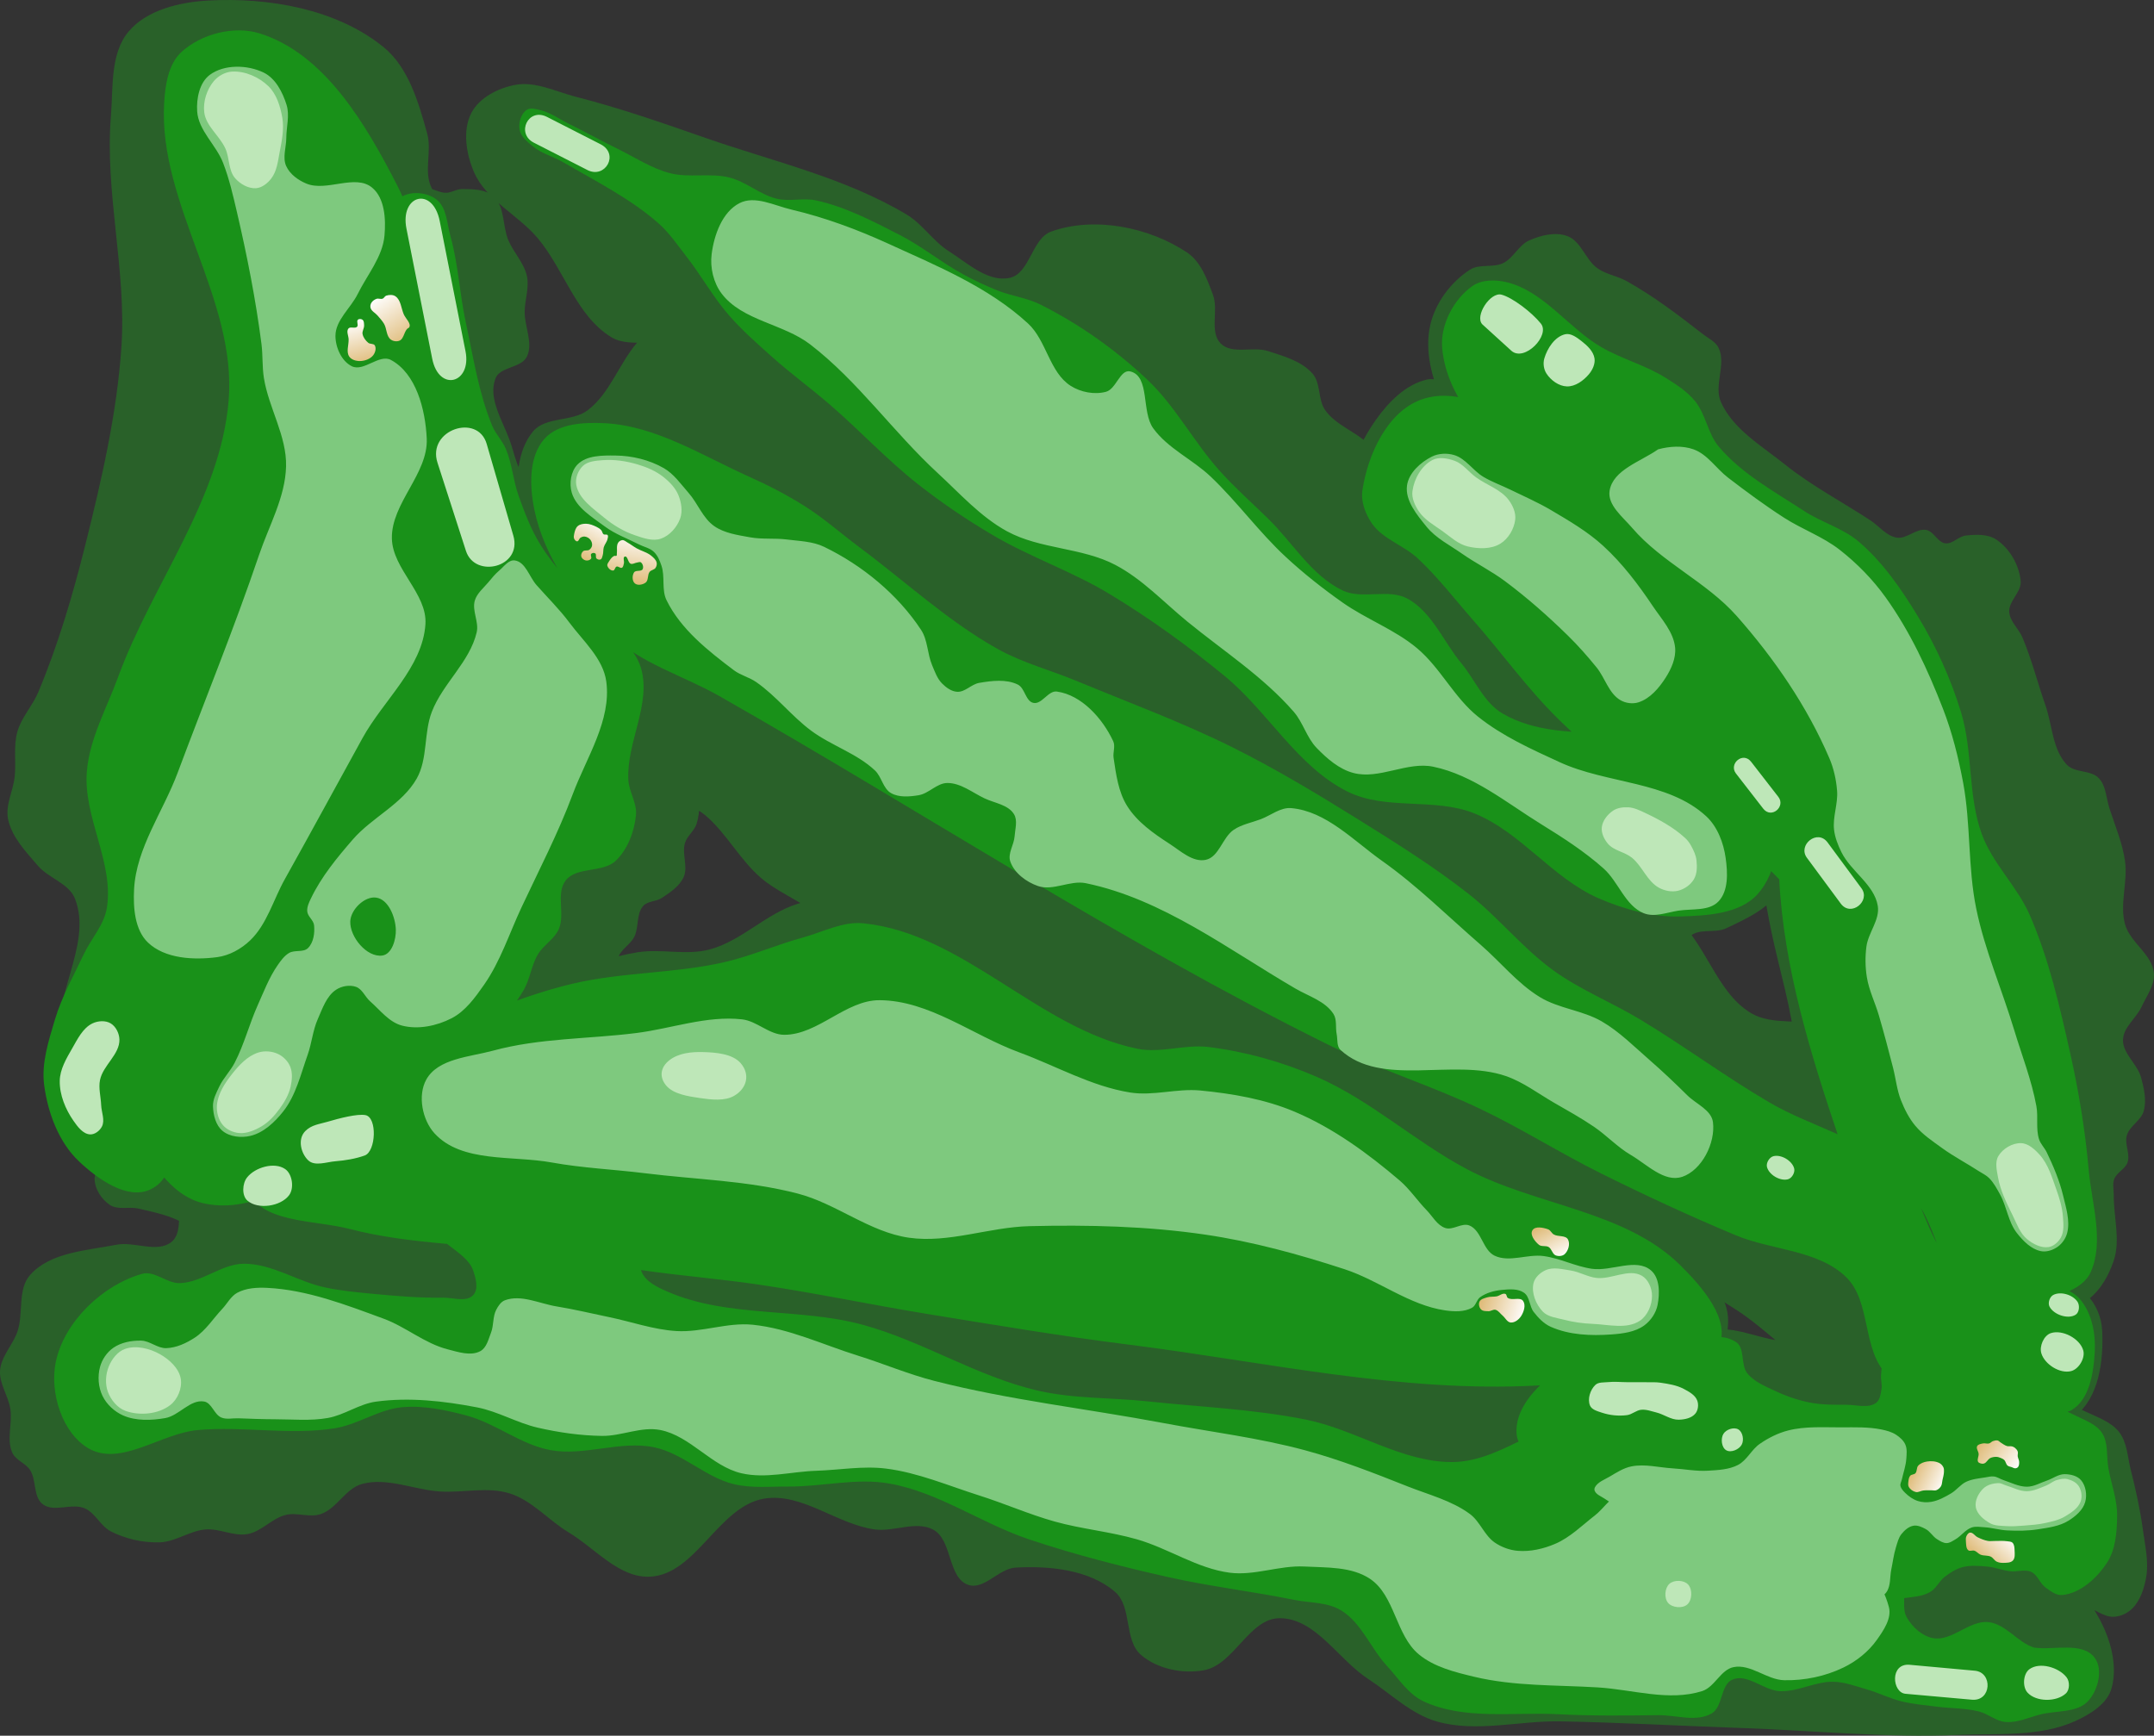 <?xml version="1.0" encoding="UTF-8" standalone="no"?>
<svg
   width="213.79mm"
   height="172.285mm"
   viewBox="0 0 213.79 172.285"
   version="1.1"
   id="svg8"
   inkscape:version="1.1.1 (c3084ef, 2021-09-22)"
   sodipodi:docname="course.svg"
   xmlns:inkscape="http://www.inkscape.org/namespaces/inkscape"
   xmlns:sodipodi="http://sodipodi.sourceforge.net/DTD/sodipodi-0.dtd"
   xmlns:xlink="http://www.w3.org/1999/xlink"
   xmlns="http://www.w3.org/2000/svg"
   xmlns:svg="http://www.w3.org/2000/svg"
   xmlns:rdf="http://www.w3.org/1999/02/22-rdf-syntax-ns#"
   xmlns:cc="http://creativecommons.org/ns#"
   xmlns:dc="http://purl.org/dc/elements/1.1/">
  <rect x="0" y="0" width="213.79" height="172.285" fill="#333333" stroke="none"/>
  <defs
     id="defs2">
    <marker
       style="overflow:visible"
       id="Arrow1Lstart"
       refX="0"
       refY="0"
       orient="auto"
       inkscape:stockid="Arrow1Lstart"
       inkscape:isstock="true">
      <path
         transform="matrix(0.8,0,0,0.8,10,0)"
         style="fill:#ef0000;fill-opacity:1;fill-rule:evenodd;stroke:#ef0000;stroke-width:1pt;stroke-opacity:1"
         d="M 0,0 5,-5 -12.5,0 5,5 Z"
         id="path1322" />
    </marker>
    <marker
       style="overflow:visible"
       id="DotL"
       refX="0"
       refY="0"
       orient="auto"
       inkscape:stockid="DotL"
       inkscape:isstock="true">
      <path
         transform="matrix(0.8,0,0,0.8,5.92,0.8)"
         style="fill:#ef0000;fill-opacity:1;fill-rule:evenodd;stroke:#ef0000;stroke-width:1pt;stroke-opacity:1"
         d="m -2.5,-1 c 0,2.76 -2.24,5 -5,5 -2.76,0 -5,-2.24 -5,-5 0,-2.76 2.24,-5 5,-5 2.76,0 5,2.24 5,5 z"
         id="path1383" />
    </marker>
    <linearGradient
       id="linearGradient1668">
      <stop
         style="stop-color:#000000;stop-opacity:1"
         offset="0"
         id="stop1664" />
      <stop
         id="stop1666"
         offset="1"
         style="stop-color:#ffffff;stop-opacity:0" />
    </linearGradient>
    <linearGradient
       id="linearGradient3710"
       inkscape:swatch="solid">
      <stop
         style="stop-color:#878e76;stop-opacity:1;"
         offset="0"
         id="stop3708" />
    </linearGradient>
    <linearGradient
       id="linearGradient3177"
       inkscape:swatch="solid">
      <stop
         style="stop-color:#000000;stop-opacity:1;"
         offset="0"
         id="stop3175" />
    </linearGradient>
    <linearGradient
       id="linearGradient3152">
      <stop
         style="stop-color:#878e76;stop-opacity:1"
         offset="0"
         id="stop3154" />
      <stop
         id="stop3178"
         offset="1"
         style="stop-color:#065143;stop-opacity:1" />
    </linearGradient>
    <inkscape:perspective
       sodipodi:type="inkscape:persp3d"
       inkscape:vp_x="0 : 401.46646 : 1"
       inkscape:vp_y="0 : 999.99996 : 0"
       inkscape:vp_z="744.09457 : 401.46646 : 1"
       inkscape:persp3d-origin="372.04727 : 226.07275 : 1"
       id="perspective10" />
    <inkscape:perspective
       id="perspective3304"
       inkscape:persp3d-origin="372.04727 : 226.07275 : 1"
       inkscape:vp_z="744.09457 : 401.46646 : 1"
       inkscape:vp_y="0 : 999.99996 : 0"
       inkscape:vp_x="0 : 401.46646 : 1"
       sodipodi:type="inkscape:persp3d" />
    <linearGradient
       id="linearGradient3152-8">
      <stop
         style="stop-color:#73d216;stop-opacity:1;"
         offset="0"
         id="stop3154-9" />
      <stop
         id="stop3178-2"
         offset="1"
         style="stop-color:#519f06;stop-opacity:1;" />
    </linearGradient>
    <inkscape:perspective
       sodipodi:type="inkscape:persp3d"
       inkscape:vp_x="0 : 401.46646 : 1"
       inkscape:vp_y="0 : 999.99996 : 0"
       inkscape:vp_z="744.09457 : 401.46646 : 1"
       inkscape:persp3d-origin="372.04727 : 226.07275 : 1"
       id="perspective10-1" />
    <inkscape:perspective
       id="perspective3304-8"
       inkscape:persp3d-origin="372.04727 : 226.07275 : 1"
       inkscape:vp_z="744.09457 : 401.46646 : 1"
       inkscape:vp_y="0 : 999.99996 : 0"
       inkscape:vp_x="0 : 401.46646 : 1"
       sodipodi:type="inkscape:persp3d" />
    <marker
       style="overflow:visible"
       id="Arrow1Lstart-1"
       refX="0"
       refY="0"
       orient="auto"
       inkscape:stockid="Arrow1Lstart"
       inkscape:isstock="true">
      <path
         transform="matrix(0.8,0,0,0.8,10,0)"
         style="fill:#ef0000;fill-opacity:1;fill-rule:evenodd;stroke:#ef0000;stroke-width:1pt;stroke-opacity:1"
         d="M 0,0 5,-5 -12.5,0 5,5 Z"
         id="path1322-7" />
    </marker>
    <marker
       style="overflow:visible"
       id="DotL-2"
       refX="0"
       refY="0"
       orient="auto"
       inkscape:stockid="DotL"
       inkscape:isstock="true">
      <path
         transform="matrix(0.8,0,0,0.8,5.92,0.8)"
         style="fill:#ef0000;fill-opacity:1;fill-rule:evenodd;stroke:#ef0000;stroke-width:1pt;stroke-opacity:1"
         d="m -2.5,-1 c 0,2.76 -2.24,5 -5,5 -2.76,0 -5,-2.24 -5,-5 0,-2.76 2.24,-5 5,-5 2.76,0 5,2.24 5,5 z"
         id="path1383-3" />
    </marker>
    <inkscape:perspective
       sodipodi:type="inkscape:persp3d"
       inkscape:vp_x="0 : 347.6603 : 1"
       inkscape:vp_y="0 : 999.99989 : 0"
       inkscape:vp_z="744.09461 : 347.6603 : 1"
       inkscape:persp3d-origin="372.04729 : 172.2666 : 1"
       id="perspective10-7" />
    <inkscape:perspective
       id="perspective3304-1"
       inkscape:persp3d-origin="372.04729 : 172.2666 : 1"
       inkscape:vp_z="744.09461 : 347.6603 : 1"
       inkscape:vp_y="0 : 999.99989 : 0"
       inkscape:vp_x="0 : 347.6603 : 1"
       sodipodi:type="inkscape:persp3d" />
    <inkscape:perspective
       sodipodi:type="inkscape:persp3d"
       inkscape:vp_x="0 : 347.6603 : 1"
       inkscape:vp_y="0 : 999.99989 : 0"
       inkscape:vp_z="744.09461 : 347.6603 : 1"
       inkscape:persp3d-origin="372.04729 : 172.2666 : 1"
       id="perspective10-1-4" />
    <inkscape:perspective
       id="perspective3304-8-8"
       inkscape:persp3d-origin="372.04729 : 172.2666 : 1"
       inkscape:vp_z="744.09461 : 347.6603 : 1"
       inkscape:vp_y="0 : 999.99989 : 0"
       inkscape:vp_x="0 : 347.6603 : 1"
       sodipodi:type="inkscape:persp3d" />
    <linearGradient
       inkscape:collect="always"
       xlink:href="#linearGradient4215-8"
       id="linearGradient16106"
       gradientUnits="userSpaceOnUse"
       gradientTransform="matrix(0.115,-0.723,0.723,0.115,22.303,125.595)"
       x1="58.872"
       y1="40.225"
       x2="64.845"
       y2="37.517" />
    <linearGradient
       inkscape:collect="always"
       id="linearGradient4215-8">
      <stop
         style="stop-color:#ddb771;stop-opacity:1"
         offset="0"
         id="stop4211-9" />
      <stop
         style="stop-color:#ffffff;stop-opacity:1"
         offset="1"
         id="stop4213-8" />
    </linearGradient>
    <linearGradient
       inkscape:collect="always"
       xlink:href="#linearGradient4215-8"
       id="linearGradient2889"
       gradientUnits="userSpaceOnUse"
       gradientTransform="matrix(0.115,-0.723,0.723,0.115,25.846,122.866)"
       x1="58.507"
       y1="41.654"
       x2="64.48"
       y2="36.437" />
    <marker
       style="overflow:visible"
       id="Arrow1Lstart-8"
       refX="0"
       refY="0"
       orient="auto"
       inkscape:stockid="Arrow1Lstart"
       inkscape:isstock="true">
      <path
         transform="matrix(0.8,0,0,0.8,10,0)"
         style="fill:#ef0000;fill-opacity:1;fill-rule:evenodd;stroke:#ef0000;stroke-width:1pt;stroke-opacity:1"
         d="M 0,0 5,-5 -12.5,0 5,5 Z"
         id="path1322-8" />
    </marker>
    <marker
       style="overflow:visible"
       id="DotL-3"
       refX="0"
       refY="0"
       orient="auto"
       inkscape:stockid="DotL"
       inkscape:isstock="true">
      <path
         transform="matrix(0.8,0,0,0.8,5.92,0.8)"
         style="fill:#ef0000;fill-opacity:1;fill-rule:evenodd;stroke:#ef0000;stroke-width:1pt;stroke-opacity:1"
         d="m -2.5,-1 c 0,2.76 -2.24,5 -5,5 -2.76,0 -5,-2.24 -5,-5 0,-2.76 2.24,-5 5,-5 2.76,0 5,2.24 5,5 z"
         id="path1383-8" />
    </marker>
    <inkscape:perspective
       sodipodi:type="inkscape:persp3d"
       inkscape:vp_x="0 : 379.41143 : 1"
       inkscape:vp_y="0 : 999.99995 : 0"
       inkscape:vp_z="744.09455 : 379.41143 : 1"
       inkscape:persp3d-origin="372.04726 : 204.01772 : 1"
       id="perspective10-6" />
    <inkscape:perspective
       id="perspective3304-5"
       inkscape:persp3d-origin="372.04726 : 204.01772 : 1"
       inkscape:vp_z="744.09455 : 379.41143 : 1"
       inkscape:vp_y="0 : 999.99995 : 0"
       inkscape:vp_x="0 : 379.41143 : 1"
       sodipodi:type="inkscape:persp3d" />
    <inkscape:perspective
       sodipodi:type="inkscape:persp3d"
       inkscape:vp_x="0 : 379.41143 : 1"
       inkscape:vp_y="0 : 999.99995 : 0"
       inkscape:vp_z="744.09455 : 379.41143 : 1"
       inkscape:persp3d-origin="372.04726 : 204.01772 : 1"
       id="perspective10-1-49" />
    <inkscape:perspective
       id="perspective3304-8-1"
       inkscape:persp3d-origin="372.04726 : 204.01772 : 1"
       inkscape:vp_z="744.09455 : 379.41143 : 1"
       inkscape:vp_y="0 : 999.99995 : 0"
       inkscape:vp_x="0 : 379.41143 : 1"
       sodipodi:type="inkscape:persp3d" />
    <marker
       style="overflow:visible"
       id="Arrow1Lstart-4"
       refX="0"
       refY="0"
       orient="auto"
       inkscape:stockid="Arrow1Lstart"
       inkscape:isstock="true">
      <path
         transform="matrix(0.8,0,0,0.8,10,0)"
         style="fill:#ef0000;fill-opacity:1;fill-rule:evenodd;stroke:#ef0000;stroke-width:1pt;stroke-opacity:1"
         d="M 0,0 5,-5 -12.5,0 5,5 Z"
         id="path1322-9" />
    </marker>
    <marker
       style="overflow:visible"
       id="DotL-1"
       refX="0"
       refY="0"
       orient="auto"
       inkscape:stockid="DotL"
       inkscape:isstock="true">
      <path
         transform="matrix(0.8,0,0,0.8,5.92,0.8)"
         style="fill:#ef0000;fill-opacity:1;fill-rule:evenodd;stroke:#ef0000;stroke-width:1pt;stroke-opacity:1"
         d="m -2.5,-1 c 0,2.76 -2.24,5 -5,5 -2.76,0 -5,-2.24 -5,-5 0,-2.76 2.24,-5 5,-5 2.76,0 5,2.24 5,5 z"
         id="path1383-5" />
    </marker>
    <inkscape:perspective
       sodipodi:type="inkscape:persp3d"
       inkscape:vp_x="0 : 381.75697 : 1"
       inkscape:vp_y="0 : 1000 : 0"
       inkscape:vp_z="744.09463 : 381.75697 : 1"
       inkscape:persp3d-origin="372.04731 : 206.36325 : 1"
       id="perspective10-74" />
    <inkscape:perspective
       id="perspective3304-85"
       inkscape:persp3d-origin="372.04731 : 206.36325 : 1"
       inkscape:vp_z="744.09463 : 381.75697 : 1"
       inkscape:vp_y="0 : 1000 : 0"
       inkscape:vp_x="0 : 381.75697 : 1"
       sodipodi:type="inkscape:persp3d" />
    <inkscape:perspective
       sodipodi:type="inkscape:persp3d"
       inkscape:vp_x="0 : 381.75697 : 1"
       inkscape:vp_y="0 : 1000 : 0"
       inkscape:vp_z="744.09463 : 381.75697 : 1"
       inkscape:persp3d-origin="372.04731 : 206.36325 : 1"
       id="perspective10-1-0" />
    <inkscape:perspective
       id="perspective3304-8-6"
       inkscape:persp3d-origin="372.04731 : 206.36325 : 1"
       inkscape:vp_z="744.09463 : 381.75697 : 1"
       inkscape:vp_y="0 : 1000 : 0"
       inkscape:vp_x="0 : 381.75697 : 1"
       sodipodi:type="inkscape:persp3d" />
    <marker
       style="overflow:visible"
       id="Arrow1Lstart-2"
       refX="0"
       refY="0"
       orient="auto"
       inkscape:stockid="Arrow1Lstart"
       inkscape:isstock="true">
      <path
         transform="matrix(0.8,0,0,0.8,10,0)"
         style="fill:#ef0000;fill-opacity:1;fill-rule:evenodd;stroke:#ef0000;stroke-width:1pt;stroke-opacity:1"
         d="M 0,0 5,-5 -12.5,0 5,5 Z"
         id="path1322-85" />
    </marker>
    <marker
       style="overflow:visible"
       id="DotL-9"
       refX="0"
       refY="0"
       orient="auto"
       inkscape:stockid="DotL"
       inkscape:isstock="true">
      <path
         transform="matrix(0.8,0,0,0.8,5.92,0.8)"
         style="fill:#ef0000;fill-opacity:1;fill-rule:evenodd;stroke:#ef0000;stroke-width:1pt;stroke-opacity:1"
         d="m -2.5,-1 c 0,2.76 -2.24,5 -5,5 -2.76,0 -5,-2.24 -5,-5 0,-2.76 2.24,-5 5,-5 2.76,0 5,2.24 5,5 z"
         id="path1383-4" />
    </marker>
    <inkscape:perspective
       sodipodi:type="inkscape:persp3d"
       inkscape:vp_x="0 : 382.05713 : 1"
       inkscape:vp_y="0 : 1000 : 0"
       inkscape:vp_z="744.0946 : 382.05713 : 1"
       inkscape:persp3d-origin="372.04728 : 206.66341 : 1"
       id="perspective10-63" />
    <inkscape:perspective
       id="perspective3304-0"
       inkscape:persp3d-origin="372.04728 : 206.66341 : 1"
       inkscape:vp_z="744.0946 : 382.05713 : 1"
       inkscape:vp_y="0 : 1000 : 0"
       inkscape:vp_x="0 : 382.05713 : 1"
       sodipodi:type="inkscape:persp3d" />
    <inkscape:perspective
       sodipodi:type="inkscape:persp3d"
       inkscape:vp_x="0 : 382.05713 : 1"
       inkscape:vp_y="0 : 1000 : 0"
       inkscape:vp_z="744.0946 : 382.05713 : 1"
       inkscape:persp3d-origin="372.04728 : 206.66341 : 1"
       id="perspective10-1-04" />
    <inkscape:perspective
       id="perspective3304-8-64"
       inkscape:persp3d-origin="372.04728 : 206.66341 : 1"
       inkscape:vp_z="744.0946 : 382.05713 : 1"
       inkscape:vp_y="0 : 1000 : 0"
       inkscape:vp_x="0 : 382.05713 : 1"
       sodipodi:type="inkscape:persp3d" />
    <marker
       style="overflow:visible"
       id="Arrow1Lstart-5"
       refX="0"
       refY="0"
       orient="auto"
       inkscape:stockid="Arrow1Lstart"
       inkscape:isstock="true">
      <path
         transform="matrix(0.8,0,0,0.8,10,0)"
         style="fill:#ef0000;fill-opacity:1;fill-rule:evenodd;stroke:#ef0000;stroke-width:1pt;stroke-opacity:1"
         d="M 0,0 5,-5 -12.5,0 5,5 Z"
         id="path1322-5" />
    </marker>
    <marker
       style="overflow:visible"
       id="DotL-4"
       refX="0"
       refY="0"
       orient="auto"
       inkscape:stockid="DotL"
       inkscape:isstock="true">
      <path
         transform="matrix(0.8,0,0,0.8,5.92,0.8)"
         style="fill:#ef0000;fill-opacity:1;fill-rule:evenodd;stroke:#ef0000;stroke-width:1pt;stroke-opacity:1"
         d="m -2.5,-1 c 0,2.76 -2.24,5 -5,5 -2.76,0 -5,-2.24 -5,-5 0,-2.76 2.24,-5 5,-5 2.76,0 5,2.24 5,5 z"
         id="path1383-2" />
    </marker>
    <inkscape:perspective
       sodipodi:type="inkscape:persp3d"
       inkscape:vp_x="0 : 378.44802 : 1"
       inkscape:vp_y="0 : 999.99995 : 0"
       inkscape:vp_z="744.09462 : 378.44802 : 1"
       inkscape:persp3d-origin="372.04729 : 203.05431 : 1"
       id="perspective10-2" />
    <inkscape:perspective
       id="perspective3304-51"
       inkscape:persp3d-origin="372.04729 : 203.05431 : 1"
       inkscape:vp_z="744.09462 : 378.44802 : 1"
       inkscape:vp_y="0 : 999.99995 : 0"
       inkscape:vp_x="0 : 378.44802 : 1"
       sodipodi:type="inkscape:persp3d" />
    <inkscape:perspective
       sodipodi:type="inkscape:persp3d"
       inkscape:vp_x="0 : 378.44802 : 1"
       inkscape:vp_y="0 : 999.99995 : 0"
       inkscape:vp_z="744.09462 : 378.44802 : 1"
       inkscape:persp3d-origin="372.04729 : 203.05431 : 1"
       id="perspective10-1-7" />
    <inkscape:perspective
       id="perspective3304-8-3"
       inkscape:persp3d-origin="372.04729 : 203.05431 : 1"
       inkscape:vp_z="744.09462 : 378.44802 : 1"
       inkscape:vp_y="0 : 999.99995 : 0"
       inkscape:vp_x="0 : 378.44802 : 1"
       sodipodi:type="inkscape:persp3d" />
    <linearGradient
       inkscape:collect="always"
       xlink:href="#linearGradient4215-8"
       id="linearGradient16106-7"
       gradientUnits="userSpaceOnUse"
       gradientTransform="matrix(-0.838,-0.496,0.496,-0.838,118.865,172.099)"
       x1="63.408"
       y1="37.409"
       x2="65.425"
       y2="42.547" />
    <linearGradient
       inkscape:collect="always"
       xlink:href="#linearGradient4215-8"
       id="linearGradient11972"
       gradientUnits="userSpaceOnUse"
       gradientTransform="matrix(-0.838,-0.496,0.496,-0.838,112.734,167.906)"
       x1="61.753"
       y1="36.527"
       x2="61.835"
       y2="41.3" />
    <marker
       style="overflow:visible"
       id="Arrow1Lstart-6"
       refX="0"
       refY="0"
       orient="auto"
       inkscape:stockid="Arrow1Lstart"
       inkscape:isstock="true">
      <path
         transform="matrix(0.8,0,0,0.8,10,0)"
         style="fill:#ef0000;fill-opacity:1;fill-rule:evenodd;stroke:#ef0000;stroke-width:1pt;stroke-opacity:1"
         d="M 0,0 5,-5 -12.5,0 5,5 Z"
         id="path1322-3" />
    </marker>
    <marker
       style="overflow:visible"
       id="DotL-26"
       refX="0"
       refY="0"
       orient="auto"
       inkscape:stockid="DotL"
       inkscape:isstock="true">
      <path
         transform="matrix(0.8,0,0,0.8,5.92,0.8)"
         style="fill:#ef0000;fill-opacity:1;fill-rule:evenodd;stroke:#ef0000;stroke-width:1pt;stroke-opacity:1"
         d="m -2.5,-1 c 0,2.76 -2.24,5 -5,5 -2.76,0 -5,-2.24 -5,-5 0,-2.76 2.24,-5 5,-5 2.76,0 5,2.24 5,5 z"
         id="path1383-89" />
    </marker>
    <inkscape:perspective
       sodipodi:type="inkscape:persp3d"
       inkscape:vp_x="0 : 367.46975 : 1"
       inkscape:vp_y="0 : 999.99995 : 0"
       inkscape:vp_z="744.09461 : 367.46975 : 1"
       inkscape:persp3d-origin="372.04729 : 192.07604 : 1"
       id="perspective10-9" />
    <inkscape:perspective
       id="perspective3304-3"
       inkscape:persp3d-origin="372.04729 : 192.07604 : 1"
       inkscape:vp_z="744.09461 : 367.46975 : 1"
       inkscape:vp_y="0 : 999.99995 : 0"
       inkscape:vp_x="0 : 367.46975 : 1"
       sodipodi:type="inkscape:persp3d" />
    <inkscape:perspective
       sodipodi:type="inkscape:persp3d"
       inkscape:vp_x="0 : 367.46975 : 1"
       inkscape:vp_y="0 : 999.99995 : 0"
       inkscape:vp_z="744.09461 : 367.46975 : 1"
       inkscape:persp3d-origin="372.04729 : 192.07604 : 1"
       id="perspective10-1-495" />
    <inkscape:perspective
       id="perspective3304-8-9"
       inkscape:persp3d-origin="372.04729 : 192.07604 : 1"
       inkscape:vp_z="744.09461 : 367.46975 : 1"
       inkscape:vp_y="0 : 999.99995 : 0"
       inkscape:vp_x="0 : 367.46975 : 1"
       sodipodi:type="inkscape:persp3d" />
    <marker
       style="overflow:visible"
       id="Arrow1Lstart-18"
       refX="0"
       refY="0"
       orient="auto"
       inkscape:stockid="Arrow1Lstart"
       inkscape:isstock="true">
      <path
         transform="matrix(0.8,0,0,0.8,10,0)"
         style="fill:#ef0000;fill-opacity:1;fill-rule:evenodd;stroke:#ef0000;stroke-width:1pt;stroke-opacity:1"
         d="M 0,0 5,-5 -12.5,0 5,5 Z"
         id="path1322-58" />
    </marker>
    <marker
       style="overflow:visible"
       id="DotL-99"
       refX="0"
       refY="0"
       orient="auto"
       inkscape:stockid="DotL"
       inkscape:isstock="true">
      <path
         transform="matrix(0.8,0,0,0.8,5.92,0.8)"
         style="fill:#ef0000;fill-opacity:1;fill-rule:evenodd;stroke:#ef0000;stroke-width:1pt;stroke-opacity:1"
         d="m -2.5,-1 c 0,2.76 -2.24,5 -5,5 -2.76,0 -5,-2.24 -5,-5 0,-2.76 2.24,-5 5,-5 2.76,0 5,2.24 5,5 z"
         id="path1383-9" />
    </marker>
    <inkscape:perspective
       sodipodi:type="inkscape:persp3d"
       inkscape:vp_x="0 : 385.65525 : 1"
       inkscape:vp_y="0 : 999.99993 : 0"
       inkscape:vp_z="744.09457 : 385.65525 : 1"
       inkscape:persp3d-origin="372.04727 : 210.26155 : 1"
       id="perspective10-634" />
    <inkscape:perspective
       id="perspective3304-06"
       inkscape:persp3d-origin="372.04727 : 210.26155 : 1"
       inkscape:vp_z="744.09457 : 385.65525 : 1"
       inkscape:vp_y="0 : 999.99993 : 0"
       inkscape:vp_x="0 : 385.65525 : 1"
       sodipodi:type="inkscape:persp3d" />
    <inkscape:perspective
       sodipodi:type="inkscape:persp3d"
       inkscape:vp_x="0 : 385.65525 : 1"
       inkscape:vp_y="0 : 999.99993 : 0"
       inkscape:vp_z="744.09457 : 385.65525 : 1"
       inkscape:persp3d-origin="372.04727 : 210.26155 : 1"
       id="perspective10-1-05" />
    <inkscape:perspective
       id="perspective3304-8-68"
       inkscape:persp3d-origin="372.04727 : 210.26155 : 1"
       inkscape:vp_z="744.09457 : 385.65525 : 1"
       inkscape:vp_y="0 : 999.99993 : 0"
       inkscape:vp_x="0 : 385.65525 : 1"
       sodipodi:type="inkscape:persp3d" />
    <linearGradient
       inkscape:collect="always"
       xlink:href="#linearGradient4215-8"
       id="linearGradient16106-5"
       gradientUnits="userSpaceOnUse"
       gradientTransform="matrix(0.794,0.082,-0.082,0.794,123.069,144.832)"
       x1="61.395"
       y1="38.005"
       x2="67.429"
       y2="39.158" />
    <linearGradient
       inkscape:collect="always"
       xlink:href="#linearGradient4215-8"
       id="linearGradient12702"
       gradientUnits="userSpaceOnUse"
       gradientTransform="matrix(0.794,0.082,-0.082,0.794,128.081,138.08)"
       x1="62.794"
       y1="37.033"
       x2="65.574"
       y2="41.135" />
    <marker
       style="overflow:visible"
       id="Arrow1Lstart-67"
       refX="0"
       refY="0"
       orient="auto"
       inkscape:stockid="Arrow1Lstart"
       inkscape:isstock="true">
      <path
         transform="matrix(0.8,0,0,0.8,10,0)"
         style="fill:#ef0000;fill-opacity:1;fill-rule:evenodd;stroke:#ef0000;stroke-width:1pt;stroke-opacity:1"
         d="M 0,0 5,-5 -12.5,0 5,5 Z"
         id="path1322-80" />
    </marker>
    <marker
       style="overflow:visible"
       id="DotL-6"
       refX="0"
       refY="0"
       orient="auto"
       inkscape:stockid="DotL"
       inkscape:isstock="true">
      <path
         transform="matrix(0.8,0,0,0.8,5.92,0.8)"
         style="fill:#ef0000;fill-opacity:1;fill-rule:evenodd;stroke:#ef0000;stroke-width:1pt;stroke-opacity:1"
         d="m -2.5,-1 c 0,2.76 -2.24,5 -5,5 -2.76,0 -5,-2.24 -5,-5 0,-2.76 2.24,-5 5,-5 2.76,0 5,2.24 5,5 z"
         id="path1383-57" />
    </marker>
    <inkscape:perspective
       sodipodi:type="inkscape:persp3d"
       inkscape:vp_x="0 : 385.0956 : 1"
       inkscape:vp_y="0 : 999.99993 : 0"
       inkscape:vp_z="744.09457 : 385.0956 : 1"
       inkscape:persp3d-origin="372.04727 : 209.70188 : 1"
       id="perspective10-75" />
    <inkscape:perspective
       id="perspective3304-9"
       inkscape:persp3d-origin="372.04727 : 209.70188 : 1"
       inkscape:vp_z="744.09457 : 385.0956 : 1"
       inkscape:vp_y="0 : 999.99993 : 0"
       inkscape:vp_x="0 : 385.0956 : 1"
       sodipodi:type="inkscape:persp3d" />
    <inkscape:perspective
       sodipodi:type="inkscape:persp3d"
       inkscape:vp_x="0 : 385.0956 : 1"
       inkscape:vp_y="0 : 999.99993 : 0"
       inkscape:vp_z="744.09457 : 385.0956 : 1"
       inkscape:persp3d-origin="372.04727 : 209.70188 : 1"
       id="perspective10-1-2" />
    <inkscape:perspective
       id="perspective3304-8-7"
       inkscape:persp3d-origin="372.04727 : 209.70188 : 1"
       inkscape:vp_z="744.09457 : 385.0956 : 1"
       inkscape:vp_y="0 : 999.99993 : 0"
       inkscape:vp_x="0 : 385.0956 : 1"
       sodipodi:type="inkscape:persp3d" />
    <linearGradient
       inkscape:collect="always"
       xlink:href="#linearGradient4215-8"
       id="linearGradient16106-3"
       gradientUnits="userSpaceOnUse"
       gradientTransform="matrix(0.335,0.067,-0.067,0.335,195.306,180.853)"
       x1="55.884"
       y1="37.387"
       x2="66.629"
       y2="40.161" />
    <linearGradient
       inkscape:collect="always"
       xlink:href="#linearGradient4215-8"
       id="linearGradient10231"
       gradientUnits="userSpaceOnUse"
       gradientTransform="matrix(0.335,0.067,-0.067,0.335,201.525,178.116)"
       x1="57.66"
       y1="36.088"
       x2="70.573"
       y2="41.805" />
    <linearGradient
       inkscape:collect="always"
       xlink:href="#linearGradient4215-8"
       id="linearGradient10239"
       gradientUnits="userSpaceOnUse"
       gradientTransform="matrix(-0.091,-0.063,0.063,-0.091,222.123,212.877)"
       x1="64.922"
       y1="30.356"
       x2="59.267"
       y2="67.868" />
    <linearGradient
       inkscape:collect="always"
       xlink:href="#linearGradient4215-8"
       id="linearGradient10235"
       gradientUnits="userSpaceOnUse"
       gradientTransform="matrix(0,-1.538,1.538,0,11.388,123.168)"
       x1="66.746"
       y1="39.708"
       x2="60.436"
       y2="36.817" />
    <marker
       style="overflow:visible"
       id="Arrow1Lstart-9"
       refX="0"
       refY="0"
       orient="auto"
       inkscape:stockid="Arrow1Lstart"
       inkscape:isstock="true">
      <path
         transform="matrix(0.8,0,0,0.8,10,0)"
         style="fill:#ef0000;fill-opacity:1;fill-rule:evenodd;stroke:#ef0000;stroke-width:1pt;stroke-opacity:1"
         d="M 0,0 5,-5 -12.5,0 5,5 Z"
         id="path1322-2" />
    </marker>
    <marker
       style="overflow:visible"
       id="DotL-91"
       refX="0"
       refY="0"
       orient="auto"
       inkscape:stockid="DotL"
       inkscape:isstock="true">
      <path
         transform="matrix(0.8,0,0,0.8,5.92,0.8)"
         style="fill:#ef0000;fill-opacity:1;fill-rule:evenodd;stroke:#ef0000;stroke-width:1pt;stroke-opacity:1"
         d="m -2.5,-1 c 0,2.76 -2.24,5 -5,5 -2.76,0 -5,-2.24 -5,-5 0,-2.76 2.24,-5 5,-5 2.76,0 5,2.24 5,5 z"
         id="path1383-0" />
    </marker>
    <inkscape:perspective
       sodipodi:type="inkscape:persp3d"
       inkscape:vp_x="0 : 361.79989 : 1"
       inkscape:vp_y="0 : 999.9999 : 0"
       inkscape:vp_z="744.09462 : 361.79989 : 1"
       inkscape:persp3d-origin="372.04729 : 186.40619 : 1"
       id="perspective10-19" />
    <inkscape:perspective
       id="perspective3304-86"
       inkscape:persp3d-origin="372.04729 : 186.40619 : 1"
       inkscape:vp_z="744.09462 : 361.79989 : 1"
       inkscape:vp_y="0 : 999.9999 : 0"
       inkscape:vp_x="0 : 361.79989 : 1"
       sodipodi:type="inkscape:persp3d" />
    <inkscape:perspective
       sodipodi:type="inkscape:persp3d"
       inkscape:vp_x="0 : 361.79989 : 1"
       inkscape:vp_y="0 : 999.9999 : 0"
       inkscape:vp_z="744.09462 : 361.79989 : 1"
       inkscape:persp3d-origin="372.04729 : 186.40619 : 1"
       id="perspective10-1-1" />
    <inkscape:perspective
       id="perspective3304-8-644"
       inkscape:persp3d-origin="372.04729 : 186.40619 : 1"
       inkscape:vp_z="744.09462 : 361.79989 : 1"
       inkscape:vp_y="0 : 999.9999 : 0"
       inkscape:vp_x="0 : 361.79989 : 1"
       sodipodi:type="inkscape:persp3d" />
  </defs>
  <sodipodi:namedview
     id="base"
     pagecolor="#ffffff"
     bordercolor="#666666"
     borderopacity="1.0"
     inkscape:pageopacity="0.0"
     inkscape:pageshadow="2"
     inkscape:zoom="0.37495995"
     inkscape:cx="430.71267"
     inkscape:cy="150.68276"
     inkscape:document-units="mm"
     inkscape:current-layer="layer3"
     inkscape:document-rotation="0"
     showgrid="false"
     inkscape:snap-global="false"
     inkscape:window-width="1302"
     inkscape:window-height="789"
     inkscape:window-x="20"
     inkscape:window-y="23"
     inkscape:window-maximized="0"
     fit-margin-top="0"
     fit-margin-left="0"
     fit-margin-right="0"
     fit-margin-bottom="0"
     inkscape:pagecheckerboard="0" />
  <g
     inkscape:groupmode="layer"
     id="layer3"
     inkscape:label="outer rough"
     sodipodi:insensitive="true"
     style="display:inline"
     transform="translate(-21.941,-51.153)">
    <path
       id="path926-40"
       style="display:inline;fill:#296129;fill-opacity:1;stroke:none;stroke-width:0.319px;stroke-linecap:butt;stroke-linejoin:miter;stroke-opacity:1"
       d="m 231.528,218.708 c 0.864,-3.259 -0.914,-7.06 -3.099,-9.628 -1.362,-1.6 -3.538,-2.539 -5.613,-2.864 -3.152,-0.493 -6.353,2.312 -9.448,1.537 -3.076,-0.77 -4.906,-4.038 -7.563,-5.769 -2.418,-1.575 -4.977,-2.938 -7.583,-4.176 -3.051,-1.449 -6.406,-2.222 -9.395,-3.793 -1.886,-0.991 -4.103,-1.785 -5.334,-3.525 -0.589,-0.833 -0.033,-2.232 -0.739,-2.969 -2.083,-2.173 -5.894,-1.372 -8.664,-2.551 -2.464,-1.048 -4.569,-2.813 -6.98,-3.978 -2.161,-1.044 -4.347,-2.123 -6.681,-2.686 -2.558,-0.617 -5.258,-0.336 -7.861,-0.719 -2.642,-0.389 -5.326,-0.727 -7.85,-1.599 -2.992,-1.034 -5.329,-4.393 -8.492,-4.255 -2.632,0.115 -4.133,3.705 -6.731,4.143 -2.509,0.423 -4.927,-1.95 -7.453,-1.647 -2.55,0.306 -4.403,3.922 -6.917,3.395 -2.509,-0.526 -2.725,-4.625 -4.962,-5.877 -1.909,-1.069 -4.392,-0.365 -6.49,-0.986 -2.129,-0.631 -3.85,-2.637 -6.068,-2.748 -3.162,-0.159 -5.84,2.855 -9,3.031 -4.568,0.255 -8.849,-2.599 -13.414,-2.904 -4.537,-0.303 -9.121,0.298 -13.599,1.087 -3.934,0.694 -7.661,4.091 -11.552,3.188 -1.952,-0.453 -2.575,-3.425 -4.498,-3.988 -1.647,-0.482 -3.798,-0.337 -5.085,0.798 -1.355,1.195 -0.087,4.085 -1.503,5.207 -1.428,1.131 -3.672,-0.077 -5.46,0.273 -2.967,0.581 -6.552,0.738 -8.562,2.997 -1.269,1.427 -0.648,3.778 -1.25,5.59 -0.445,1.341 -1.619,2.459 -1.734,3.867 -0.108,1.324 0.82,2.539 1.02,3.851 0.219,1.431 -0.4,3.019 0.193,4.34 0.335,0.747 1.314,1.027 1.76,1.713 0.657,1.011 0.301,2.656 1.255,3.393 1.106,0.854 2.892,-0.146 4.173,0.412 1.058,0.461 1.569,1.766 2.597,2.291 1.468,0.75 3.177,1.13 4.826,1.087 1.579,-0.041 2.989,-1.15 4.564,-1.28 1.396,-0.115 2.798,0.706 4.176,0.458 1.386,-0.25 2.409,-1.555 3.775,-1.896 1.127,-0.282 2.384,0.287 3.484,-0.086 1.601,-0.544 2.467,-2.542 4.098,-2.989 2.509,-0.687 5.172,0.586 7.768,0.746 2.295,0.142 4.702,-0.501 6.895,0.191 2.228,0.704 3.844,2.663 5.847,3.866 2.632,1.581 5.028,4.556 8.094,4.398 4.564,-0.235 6.803,-7 11.312,-7.747 3.739,-0.62 7.198,2.528 10.951,3.055 1.934,0.272 4.153,-0.908 5.86,0.042 1.879,1.046 1.404,4.762 3.439,5.459 1.578,0.54 3.036,-1.619 4.701,-1.711 3.383,-0.186 7.305,0.2 9.876,2.408 1.712,1.471 0.865,4.792 2.578,6.262 1.627,1.396 4.141,1.905 6.25,1.517 2.989,-0.55 4.476,-5.163 7.515,-5.163 3.549,-4.2e-4 5.804,4.089 8.776,6.027 2.245,1.464 4.26,3.499 6.838,4.23 3.913,1.109 8.135,-0.089 12.201,-0.018 6.012,0.106 12.017,0.456 18.026,0.661 7.159,0.245 14.322,0.994 21.478,0.683 3.919,-0.171 8.12,0.241 11.686,-1.394 1.464,-0.671 3.152,-1.705 3.564,-3.261 z M 173.144,188.986 c -1.127,1.263 -1.917,3.11 -1.694,4.788 0.217,1.633 1.638,2.907 2.809,4.066 2.305,2.282 5.144,4.029 8.06,5.449 2.941,1.433 6.343,1.703 9.341,3.012 1.546,0.675 2.893,1.746 4.414,2.477 1.25,0.602 2.52,1.194 3.857,1.565 2.244,0.623 4.597,0.746 6.901,1.084 1.646,0.241 3.283,0.596 4.944,0.674 1.382,0.065 2.93,0.483 4.148,-0.174 0.698,-0.376 0.747,-1.466 1.39,-1.93 0.475,-0.343 1.107,-0.657 1.678,-0.524 0.926,0.215 1.184,1.615 2.068,1.966 0.896,0.356 1.979,0.3 2.891,-0.012 0.597,-0.204 0.894,-0.98 1.501,-1.152 1.114,-0.315 2.326,0.104 3.456,0.358 0.978,0.22 1.835,1.046 2.836,1.002 0.679,-0.03 1.379,-0.362 1.856,-0.846 0.794,-0.807 1.167,-1.998 1.36,-3.114 0.263,-1.523 -0.115,-3.094 -0.322,-4.626 -0.272,-2.014 -0.707,-4.006 -1.208,-5.976 -0.325,-1.276 -0.354,-2.736 -1.162,-3.776 -0.794,-1.022 -2.148,-1.46 -3.313,-2.023 -5.012,-2.422 -10.398,-3.984 -15.673,-5.761 -1.503,-0.506 -3.206,-0.551 -4.548,-1.396 -0.668,-0.42 -0.886,-1.414 -1.605,-1.738 -0.694,-0.313 -1.53,-0.163 -2.283,-0.049 -0.638,0.097 -1.237,0.37 -1.835,0.613 -0.921,0.374 -1.703,1.149 -2.686,1.295 -2.44,0.361 -4.846,-1.05 -7.311,-1.144 -0.978,-0.037 -1.949,0.227 -2.927,0.231 -1.555,0.007 -3.126,-0.624 -4.652,-0.328 -4.473,0.867 -9.254,2.588 -12.288,5.987 z M 47.103,161.179 c -2.266,1.637 -4.876,3.515 -5.643,6.203 -0.412,1.446 -0.206,3.336 0.82,4.435 2.268,2.428 6.591,1.192 9.656,2.475 3.02,1.265 5.288,4.094 8.413,5.07 3.029,0.946 6.333,0.773 9.501,0.6 2.52,-0.138 4.937,-1.353 7.461,-1.297 5.427,0.12 10.579,2.449 15.906,3.496 3.648,0.718 7.348,1.153 10.988,1.91 2.899,0.602 5.834,1.124 8.633,2.092 2.781,0.961 5.223,2.787 8.032,3.664 3.87,1.208 7.919,2.245 11.972,2.144 1.804,-0.045 3.497,-1.529 5.275,-1.221 2.249,0.389 3.514,3.304 5.762,3.697 3.713,0.649 7.256,-2.496 11.025,-2.517 5.581,-0.032 10.802,3.989 16.365,3.539 2.599,-0.21 4.755,-2.21 7.279,-2.861 2.655,-0.684 5.633,0.006 8.155,-1.068 1.92,-0.817 3.69,-2.202 4.889,-3.91 1.112,-1.586 1.903,-3.565 1.869,-5.502 -0.035,-1.981 -1.474,-3.68 -2.107,-5.557 -0.554,-1.641 -0.501,-3.55 -1.476,-4.982 -1.055,-1.549 -3.025,-2.223 -4.432,-3.462 -1.231,-1.085 -2.041,-2.705 -3.494,-3.467 -3.196,-1.677 -7.234,-0.803 -10.642,-1.991 -2.948,-1.028 -5.472,-3.012 -8.281,-4.374 -3.745,-1.817 -7.456,-3.779 -11.416,-5.061 -3.29,-1.065 -6.916,-0.922 -10.148,-2.152 -3.299,-1.255 -5.894,-4.004 -9.197,-5.247 -3.219,-1.211 -6.766,-1.259 -10.11,-2.064 -4.571,-1.101 -8.901,-3.417 -13.589,-3.78 -2.491,-0.193 -5.055,0.14 -7.444,0.871 -3.145,0.963 -5.582,3.697 -8.762,4.537 -2.301,0.607 -4.782,-0.096 -7.133,0.275 -2.367,0.373 -4.633,1.231 -6.92,1.945 -4.018,1.254 -8.062,2.471 -11.94,4.106 -5.149,2.171 -9.921,5.15 -14.97,7.544 -1.416,0.671 -3.025,0.994 -4.296,1.912 z m 14.49,-91.099 c -1.355,0.686 -2.348,2.032 -3.068,3.37 -1.223,2.272 -1.748,4.927 -1.91,7.502 -0.178,2.818 1.027,5.583 1.042,8.406 0.028,5.14 -0.476,10.339 -1.733,15.323 -3.58,14.188 -8.371,28.475 -16.353,40.739 -0.865,1.33 -2.401,2.117 -3.32,3.41 -0.895,1.26 -1.652,2.66 -2.074,4.147 -1.115,3.928 0.157,8.314 -1.095,12.201 -0.352,1.092 -1.747,1.815 -1.751,2.962 -0.003,1.01 0.682,2.061 1.524,2.619 0.791,0.523 1.899,0.143 2.823,0.356 1.643,0.379 3.37,0.72 4.789,1.631 1.005,0.645 1.323,2.248 2.463,2.601 1.463,0.454 3.244,-0.075 4.493,-0.962 0.722,-0.513 0.706,-1.697 1.38,-2.272 0.924,-0.788 2.339,-0.739 3.373,-1.375 3.049,-1.874 5.594,-4.493 8.105,-7.043 1.456,-1.479 2.36,-3.504 4.01,-4.761 3.546,-2.702 7.813,-4.558 12.149,-5.595 1.173,-0.281 2.449,0.169 3.616,-0.137 1.015,-0.266 2.149,-0.617 2.8,-1.441 0.689,-0.872 0.755,-2.127 0.798,-3.238 0.029,-0.758 -0.556,-1.508 -0.374,-2.245 0.213,-0.865 1.214,-1.334 1.613,-2.13 0.478,-0.953 0.184,-2.274 0.89,-3.073 0.442,-0.499 1.282,-0.42 1.838,-0.787 0.837,-0.552 1.763,-1.163 2.175,-2.076 0.463,-1.027 -0.194,-2.298 0.129,-3.378 0.214,-0.716 0.936,-1.205 1.159,-1.918 0.375,-1.2 0.267,-2.507 0.235,-3.764 -0.047,-1.807 -0.746,-3.586 -0.616,-5.389 0.065,-0.902 0.69,-1.72 0.693,-2.624 0.004,-0.87 -0.644,-1.659 -0.645,-2.529 -0.001,-0.694 0.513,-1.326 0.508,-2.02 -0.008,-0.937 -0.121,-2.003 -0.73,-2.715 -0.759,-0.888 -2.162,-0.894 -3.203,-1.423 -3.168,-1.612 -6.963,-2.597 -9.238,-5.328 -0.358,-0.43 -0.735,-1.049 -0.562,-1.581 0.271,-0.835 1.692,-0.755 2.172,-1.491 0.592,-0.907 0.957,-2.169 0.605,-3.193 -0.335,-0.977 -1.354,-1.698 -2.326,-2.049 -1.071,-0.386 -2.436,0.687 -3.414,0.104 -1.282,-0.764 -1.502,-2.597 -2.009,-4.001 -0.72,-1.996 -2.202,-4.224 -1.435,-6.203 0.455,-1.174 2.551,-1.016 3.11,-2.144 0.662,-1.337 -0.227,-2.98 -0.214,-4.472 0.01,-1.175 0.47,-2.368 0.23,-3.518 -0.274,-1.311 -1.321,-2.336 -1.844,-3.569 -0.598,-1.411 -0.334,-3.328 -1.469,-4.358 -0.796,-0.723 -2.067,-0.73 -3.143,-0.73 -0.545,-1.9e-5 -1.048,0.375 -1.593,0.37 -0.669,-0.006 -1.279,-0.441 -1.946,-0.488 -0.889,-0.063 -1.863,-0.123 -2.658,0.28 z M 227.859,191.722 c 2.41,-1.762 2.883,-5.549 2.727,-8.529 -0.067,-1.293 -0.632,-2.655 -1.561,-3.557 -1.441,-1.399 -3.787,-1.362 -5.584,-2.257 -1.765,-0.879 -3.684,-1.644 -5.075,-3.042 -5.138,-5.167 -6.023,-13.618 -11.132,-18.813 -1.101,-1.12 -2.547,-1.908 -4.015,-2.466 -2.359,-0.898 -5.28,-0.048 -7.456,-1.329 -3.65,-2.149 -4.542,-7.439 -8.02,-9.856 -1.455,-1.011 -3.615,-0.645 -5.034,-1.706 -2.3,-1.721 -2.737,-5.226 -4.958,-7.049 -1.158,-0.95 -3.122,-0.692 -4.108,-1.819 -0.846,-0.966 -0.294,-2.681 -1.079,-3.698 -0.938,-1.214 -2.418,-2.266 -3.949,-2.364 -2.31,-0.148 -4.118,2.219 -6.364,2.779 -1.797,0.449 -3.737,0.849 -5.541,0.429 -2.731,-0.635 -4.926,-2.699 -7.241,-4.281 -2.239,-1.53 -4.144,-3.516 -6.401,-5.018 -1.344,-0.894 -3.051,-1.257 -4.228,-2.362 -0.981,-0.921 -1.158,-2.525 -2.186,-3.393 -1.7,-1.435 -4.431,-1.195 -6.139,-2.621 -1.138,-0.951 -1.42,-2.646 -2.447,-3.716 -0.923,-0.961 -2.004,-1.853 -3.247,-2.332 -1.165,-0.449 -2.689,0.277 -3.723,-0.424 -1.286,-0.873 -1.177,-2.941 -2.2,-4.111 -1.138,-1.302 -2.548,-2.547 -4.206,-3.038 -1.658,-0.491 -3.628,1.015 -5.182,0.256 -1.98,-0.966 -2.105,-4.002 -3.803,-5.406 -0.946,-0.781 -2.393,-0.751 -3.355,-1.512 -0.838,-0.662 -1.064,-1.949 -1.955,-2.538 -1.085,-0.718 -2.749,-0.186 -3.776,-0.985 -1.172,-0.911 -0.961,-3.01 -2.15,-3.899 -1.603,-1.198 -3.94,-1.845 -5.863,-1.29 -1.538,0.444 -2.374,2.161 -3.419,3.374 -1.809,2.099 -2.704,5.026 -4.901,6.714 -1.541,1.184 -4.191,0.617 -5.437,2.109 -1.593,1.906 -1.724,4.852 -1.416,7.317 0.478,3.832 2.697,7.332 4.927,10.484 1.672,2.362 3.903,4.311 6.181,6.096 1.106,0.866 3.187,0.859 3.591,2.204 0.356,1.186 -1.385,2.142 -1.571,3.366 -0.277,1.823 -0.223,3.912 0.745,5.482 1.01,1.638 3.321,1.988 4.762,3.262 2.038,1.801 3.34,4.342 5.404,6.114 1.509,1.296 3.417,2.048 5.018,3.229 1.518,1.12 2.73,2.646 4.331,3.644 2.079,1.296 4.542,1.853 6.725,2.964 2.58,1.313 4.936,3.037 7.51,4.362 1.137,0.585 2.433,0.87 3.497,1.58 1.408,0.939 2.109,2.915 3.708,3.469 2.169,0.751 4.594,-0.948 6.861,-0.586 3.081,0.492 5.518,3.283 8.615,3.662 2.638,0.323 5.299,-1.923 7.872,-1.258 3.546,0.917 5.32,5.252 8.651,6.775 1.325,0.606 2.95,0.268 4.291,0.841 1.565,0.668 2.642,2.198 4.174,2.938 3.408,1.646 7.398,1.752 10.893,3.206 5.16,2.147 9.999,5.043 14.696,8.072 2.87,1.85 5.201,4.507 8.198,6.144 3.714,2.028 7.73,3.69 11.897,4.431 2.957,0.526 6.006,-0.033 9.009,-0.041 1.479,-0.004 3.244,0.868 4.438,-0.005 z M 171.136,77.267 c -1.004,0.492 -2.35,0.048 -3.291,0.652 -1.886,1.21 -3.426,3.267 -3.936,5.449 -0.599,2.563 0.128,5.435 1.309,7.787 1.66,3.306 5.19,5.275 7.678,8.012 3.807,4.191 7.682,8.345 11.084,12.871 2.739,3.644 5.3,7.446 7.472,11.454 1.55,2.86 2.941,5.833 3.939,8.93 1.161,3.605 1.575,7.409 2.345,11.117 0.821,3.954 2.073,7.846 2.427,11.868 0.16,1.813 -0.747,3.741 -0.143,5.457 0.427,1.214 1.802,1.862 2.497,2.945 0.643,1.002 0.648,2.42 1.516,3.236 0.56,0.526 1.46,0.499 2.146,0.846 1.393,0.704 2.859,1.388 3.966,2.487 2.914,2.893 3.003,8.445 6.62,10.389 3.454,1.856 8.268,1.579 11.76,-0.204 1.587,-0.811 2.645,-2.586 3.209,-4.276 0.691,-2.07 -0.025,-4.364 0.002,-6.546 0.007,-0.513 -0.137,-1.057 0.039,-1.539 0.243,-0.67 1.104,-0.998 1.331,-1.673 0.285,-0.85 -0.324,-1.83 -0.067,-2.689 0.281,-0.941 1.423,-1.473 1.678,-2.421 0.288,-1.072 0.02,-2.247 -0.269,-3.319 -0.361,-1.338 -1.84,-2.367 -1.793,-3.752 0.043,-1.25 1.322,-2.131 1.845,-3.267 0.497,-1.08 1.331,-2.167 1.221,-3.35 -0.173,-1.865 -2.369,-3.029 -2.865,-4.835 -0.556,-2.026 0.298,-4.225 -0.005,-6.304 -0.26,-1.787 -0.983,-3.476 -1.539,-5.193 -0.327,-1.011 -0.33,-2.233 -1.058,-3.006 -0.786,-0.834 -2.38,-0.501 -3.169,-1.332 -1.446,-1.523 -1.444,-3.943 -2.137,-5.925 -0.78,-2.23 -1.354,-4.538 -2.277,-6.713 -0.372,-0.876 -1.25,-1.588 -1.307,-2.538 -0.065,-1.083 1.228,-1.971 1.133,-3.052 -0.139,-1.586 -1.088,-3.24 -2.414,-4.12 -0.852,-0.565 -2.025,-0.518 -3.041,-0.4 -0.717,0.084 -1.308,0.86 -2.025,0.77 -0.767,-0.096 -1.137,-1.194 -1.897,-1.33 -0.992,-0.178 -1.931,0.928 -2.925,0.765 -1.034,-0.17 -1.751,-1.152 -2.628,-1.727 -2.817,-1.846 -5.828,-3.423 -8.456,-5.53 -2.31,-1.852 -5.154,-3.496 -6.363,-6.199 -0.732,-1.638 0.548,-3.759 -0.228,-5.377 -0.301,-0.627 -1.023,-0.945 -1.571,-1.373 -2.415,-1.886 -4.873,-3.751 -7.546,-5.25 -0.924,-0.518 -2.044,-0.667 -2.908,-1.279 -1.192,-0.844 -1.623,-2.695 -2.994,-3.199 -1.189,-0.437 -2.617,-0.08 -3.776,0.431 -1.047,0.461 -1.563,1.749 -2.59,2.253 z m 36.304,67.095 c 1.228,-0.317 2.377,-1.571 2.546,-2.828 0.421,-3.122 -3.277,-5.448 -4.238,-8.448 -0.415,-1.296 -0.314,-2.71 -0.628,-4.034 -1.172,-4.93 -1.934,-10.202 -4.671,-14.467 -1.214,-1.891 -3.163,-3.218 -4.969,-4.556 -1.556,-1.153 -3.562,-1.661 -5.003,-2.954 -1.211,-1.087 -1.904,-2.642 -2.922,-3.911 -1.655,-2.062 -4.451,-3.467 -5.175,-6.01 -0.22,-0.774 0.598,-1.611 0.376,-2.385 -0.182,-0.633 -0.898,-0.965 -1.297,-1.49 -0.532,-0.7 -0.707,-1.736 -1.454,-2.201 -0.87,-0.542 -2.1,-0.008 -3.051,-0.39 -1.016,-0.408 -1.589,-1.648 -2.64,-1.953 -1.24,-0.359 -2.582,0.114 -3.861,0.283 -1.052,0.139 -2.064,0.607 -3.125,0.601 -1.295,-0.008 -2.546,-1.082 -3.806,-0.781 -2.073,0.494 -3.78,2.232 -5.01,3.972 -1.601,2.264 -2.878,5.1 -2.703,7.867 0.077,1.214 0.841,2.331 1.61,3.273 1.152,1.412 2.997,2.098 4.323,3.349 1.673,1.577 3.037,3.453 4.537,5.196 3.057,3.551 5.732,7.454 9.095,10.716 2.566,2.489 5.46,4.63 8.384,6.687 1.553,1.093 3.204,2.042 4.848,2.991 2.056,1.187 4.333,2.007 6.269,3.382 2.43,1.726 4.038,4.511 6.6,6.034 1.808,1.075 3.929,2.582 5.965,2.056 z M 68.724,62.367 c -0.901,1.741 -0.508,4.075 0.267,5.875 1.194,2.773 4.337,4.213 6.289,6.516 2.646,3.121 3.832,7.711 7.317,9.854 2.047,1.258 5.184,-0.225 7.103,1.221 2.101,1.584 1.494,5.327 3.429,7.11 1.93,1.779 5.125,1.434 7.346,2.832 2.162,1.36 3.532,3.726 5.581,5.251 1.959,1.458 4.756,1.811 6.341,3.669 1.349,1.582 1.021,4.134 2.234,5.823 1.946,2.711 4.593,5.192 7.708,6.388 2.079,0.798 4.619,-0.58 6.676,0.275 2.497,1.038 3.686,4.039 5.954,5.513 2.112,1.373 4.786,1.681 6.943,2.982 1.91,1.152 3.318,3.013 5.203,4.205 2.285,1.445 4.879,2.33 7.309,3.515 1.817,0.886 3.856,1.426 5.436,2.687 2.423,1.934 3.52,5.19 5.865,7.217 1.881,1.625 4.184,2.704 6.407,3.815 2.578,1.289 5.121,3.12 7.998,3.287 3.225,0.187 7.325,-0.09 9.33,-2.623 0.743,-0.939 -0.607,-2.663 0.152,-3.589 0.793,-0.968 2.516,-0.356 3.646,-0.891 2.063,-0.977 4.502,-2.05 5.472,-4.116 1.463,-3.117 0.95,-7.194 -0.496,-10.319 -0.904,-1.954 -2.841,-3.356 -4.718,-4.413 -1.764,-0.993 -3.909,-1.056 -5.847,-1.64 -2.372,-0.715 -5.245,-0.61 -7.075,-2.281 -2.169,-1.981 -1.772,-5.699 -3.451,-8.11 -1.323,-1.899 -3.397,-3.144 -5.049,-4.764 -1.458,-1.429 -2.596,-3.231 -4.291,-4.369 -1.48,-0.994 -3.51,-0.974 -4.95,-2.025 -2.107,-1.538 -3.153,-4.182 -5.03,-5.994 -1.322,-1.276 -3.275,-1.897 -4.344,-3.39 -0.749,-1.045 -0.421,-2.676 -1.268,-3.643 -1.088,-1.243 -2.851,-1.727 -4.422,-2.236 -1.504,-0.487 -3.567,0.371 -4.685,-0.748 -1.146,-1.147 -0.202,-3.282 -0.762,-4.804 -0.572,-1.553 -1.211,-3.319 -2.588,-4.237 -3.782,-2.519 -9.196,-3.605 -13.474,-2.074 -1.937,0.693 -2.108,4.16 -4.119,4.597 -2.147,0.467 -4.182,-1.466 -6.039,-2.64 -1.565,-0.989 -2.604,-2.692 -4.193,-3.644 -6.109,-3.659 -13.24,-5.26 -19.964,-7.605 -4.245,-1.481 -8.501,-2.968 -12.857,-4.081 -1.988,-0.508 -4.026,-1.566 -6.041,-1.182 -1.69,0.322 -3.554,1.259 -4.344,2.787 z M 27.975,155.298 c 1.295,5.292 3.434,13.565 8.879,13.722 1.888,0.055 2.106,-3.147 3.347,-4.57 1.782,-2.043 4.238,-3.47 5.849,-5.65 11.604,-15.694 25.676,-32.692 26.547,-52.19 0.139,-3.104 -2.925,-5.594 -3.469,-8.653 -0.517,-2.907 0.92,-5.975 0.261,-8.852 -0.432,-1.885 -2.524,-3.219 -2.68,-5.147 -0.16,-1.989 1.748,-3.693 1.879,-5.684 0.127,-1.929 -0.195,-3.981 -1.084,-5.698 -0.613,-1.184 -2.235,-1.661 -2.778,-2.879 -0.719,-1.61 0.089,-3.576 -0.382,-5.275 -0.858,-3.098 -1.854,-6.584 -4.352,-8.608 -4.658,-3.773 -11.398,-4.939 -17.383,-4.607 -2.817,0.156 -6.064,0.91 -7.89,3.061 -1.858,2.188 -1.539,5.566 -1.77,8.427 -0.616,7.612 1.558,15.268 1.044,22.888 -0.448,6.639 -1.966,13.182 -3.579,19.638 -1.243,4.975 -2.696,9.925 -4.682,14.653 -0.572,1.362 -1.672,2.495 -2.069,3.918 -0.401,1.434 -0.106,2.979 -0.264,4.46 -0.151,1.417 -0.948,2.831 -0.654,4.225 0.377,1.783 1.768,3.218 2.952,4.603 1.068,1.25 3.085,1.747 3.687,3.277 1.832,4.655 -2.601,10.083 -1.412,14.942 z" />
  </g>
  <g
     inkscape:groupmode="layer"
     id="layer4"
     inkscape:label="rough"
     sodipodi:insensitive="true"
     style="display:inline"
     transform="translate(-21.941,-51.153)">
    <path
       id="path928-03"
       style="display:inline;fill:#199119;fill-opacity:1;stroke:none;stroke-width:0.319px;stroke-linecap:butt;stroke-linejoin:miter;stroke-opacity:1"
       d="m 223.811,214.69 c -1.633,-0.528 -2.784,-2.322 -4.489,-2.524 -1.913,-0.226 -3.671,1.962 -5.559,1.581 -1.078,-0.218 -2.033,-1.106 -2.575,-2.063 -0.54,-0.953 0.008,-2.26 -0.446,-3.257 -0.714,-1.567 -2.065,-2.804 -3.404,-3.888 -3.141,-2.542 -6.91,-4.231 -10.586,-5.908 -2.662,-1.214 -5.584,-1.791 -8.256,-2.985 -2.557,-1.142 -4.613,-3.707 -7.401,-3.979 -5.193,-0.507 -9.742,4.562 -14.96,4.608 -5.056,0.044 -9.614,-3.215 -14.571,-4.21 -5.165,-1.037 -10.462,-1.252 -15.7,-1.812 -3.648,-0.39 -7.38,-0.244 -10.954,-1.076 -6.034,-1.405 -11.415,-4.926 -17.396,-6.541 -6.307,-1.703 -13.336,-0.66 -19.322,-3.276 -0.993,-0.434 -2.173,-0.977 -2.576,-1.983 -0.521,-1.299 1.282,-2.908 0.637,-4.15 -0.38,-0.732 -1.442,-0.815 -2.216,-1.101 -2.113,-0.783 -4.309,-1.45 -6.553,-1.664 -3.055,-0.291 -6.189,-0.104 -9.19,0.538 -1.145,0.245 -2.968,0.119 -3.284,1.246 -0.566,2.023 3.181,2.988 3.876,4.971 0.273,0.78 0.584,1.866 0.029,2.479 -0.675,0.745 -1.999,0.247 -3.005,0.263 -2.388,0.037 -4.777,-0.173 -7.154,-0.4 -1.523,-0.145 -3.052,-0.297 -4.549,-0.615 -2.737,-0.581 -5.259,-2.366 -8.057,-2.353 -2.218,0.01 -4.153,1.867 -6.371,1.925 -1.284,0.033 -2.506,-1.274 -3.741,-0.922 -3.928,1.119 -7.737,4.763 -8.565,8.763 -0.621,2.997 0.624,7.058 3.282,8.575 3.171,1.81 7.163,-1.502 10.799,-1.832 4.519,-0.411 9.131,0.533 13.613,-0.179 2.316,-0.368 4.381,-1.89 6.717,-2.092 2.126,-0.184 4.286,0.276 6.348,0.824 2.907,0.773 5.386,2.893 8.345,3.437 3.371,0.619 6.922,-0.972 10.279,-0.282 2.843,0.585 5.083,2.97 7.903,3.656 1.766,0.43 3.629,0.228 5.447,0.241 3.334,0.024 6.716,-0.879 9.999,-0.298 4.912,0.869 9.167,3.97 13.899,5.551 4.497,1.503 9.103,2.68 13.728,3.724 4.142,0.935 8.373,1.425 12.534,2.268 1.571,0.318 3.327,0.214 4.692,1.054 2.027,1.246 2.925,3.76 4.541,5.507 1.151,1.244 2.12,2.823 3.66,3.531 4.051,1.863 8.864,1.032 13.317,1.264 3.314,0.173 6.636,0.132 9.955,0.094 1.765,-0.02 3.765,0.714 5.293,-0.171 1.142,-0.661 0.859,-2.867 2.08,-3.367 1.501,-0.615 3.106,1.104 4.728,1.157 1.791,0.058 3.503,-0.981 5.295,-0.936 1.128,0.029 2.215,0.448 3.3,0.758 1.168,0.335 2.266,0.898 3.446,1.188 1.134,0.279 2.306,0.37 3.464,0.523 1.394,0.184 2.826,0.135 4.19,0.474 0.931,0.231 1.724,0.974 2.68,1.051 1.173,0.093 2.309,-0.463 3.45,-0.751 1.61,-0.407 3.694,-0.132 4.786,-1.383 0.934,-1.071 1.45,-3.068 0.615,-4.217 -1.202,-1.655 -4.023,-0.748 -6.048,-1.036 -1e-5,0 -1e-5,0 -1e-5,0 z m -51.357,-21.409 c 0.04,2.036 2.434,3.294 3.927,4.679 1.739,1.613 3.663,3.079 5.778,4.151 2.076,1.052 4.411,1.486 6.637,2.166 1.161,0.355 2.397,0.498 3.504,0.999 1.845,0.835 3.31,2.357 5.108,3.289 0.728,0.377 1.493,0.69 2.279,0.922 1.406,0.416 2.866,0.63 4.318,0.835 1.392,0.197 2.812,0.603 4.199,0.379 0.562,-0.091 1.025,-0.504 1.566,-0.681 1.21,-0.395 2.615,-0.212 3.724,-0.835 0.617,-0.346 0.912,-1.097 1.475,-1.526 0.525,-0.4 1.102,-0.776 1.739,-0.946 0.798,-0.214 1.655,-0.134 2.479,-0.061 0.773,0.068 1.51,0.375 2.28,0.464 0.688,0.079 1.447,-0.228 2.077,0.06 0.634,0.29 0.848,1.133 1.412,1.541 0.497,0.36 1.067,0.819 1.678,0.757 1.814,-0.184 3.433,-1.681 4.432,-3.207 0.86,-1.312 0.978,-3.029 1.006,-4.598 0.029,-1.615 -0.576,-3.179 -0.865,-4.768 -0.214,-1.177 0.019,-2.536 -0.646,-3.531 -0.604,-0.902 -1.771,-1.271 -2.737,-1.765 -2.582,-1.321 -5.373,-2.191 -8.103,-3.17 -2.384,-0.855 -4.767,-1.744 -7.224,-2.358 -1.063,-0.266 -2.305,-1.146 -3.239,-0.571 -0.607,0.374 -0.52,1.342 -0.614,2.049 -0.066,0.495 0.126,1.005 0.038,1.497 -0.085,0.477 -0.146,1.066 -0.538,1.351 -0.786,0.571 -1.938,0.186 -2.91,0.189 -1.217,0.003 -2.45,0.011 -3.645,-0.22 -1.175,-0.227 -2.325,-0.622 -3.407,-1.133 -1.002,-0.473 -2.117,-0.907 -2.813,-1.769 -0.695,-0.86 -0.202,-2.524 -1.137,-3.115 -2.15,-1.358 -5.072,0.4 -7.595,0.717 -2.984,0.375 -6.324,-0.13 -8.913,1.401 -2.471,1.461 -5.327,3.94 -5.27,6.809 z M 46.525,169.076 c 0.982,3.492 6.588,3.145 10.099,4.058 6.195,1.611 12.716,1.496 19.049,2.429 3.316,0.488 6.6,1.176 9.917,1.659 3.932,0.572 7.9,0.879 11.83,1.465 5.543,0.826 11.032,1.987 16.563,2.89 6.684,1.092 13.366,2.21 20.085,3.057 13.439,1.694 26.909,4.773 40.436,4.045 6.118,-0.329 15.234,1.692 17.987,-3.782 1.34,-2.665 -1.626,-6.026 -3.743,-8.127 -5.504,-5.461 -14.353,-5.932 -21.204,-9.563 -5.16,-2.734 -9.57,-6.844 -14.926,-9.171 -3.405,-1.479 -7.053,-2.504 -10.738,-2.957 -2.337,-0.287 -4.755,0.645 -7.062,0.171 -9.769,-2.006 -17.28,-11.466 -27.203,-12.451 -2.027,-0.201 -3.983,0.863 -5.947,1.401 -2.674,0.732 -5.234,1.873 -7.938,2.482 -4.914,1.108 -10.06,0.959 -14.963,2.115 -3.029,0.714 -5.972,1.785 -8.853,2.959 -3.332,1.357 -6.587,2.924 -9.713,4.705 -2.926,1.666 -5.978,3.259 -8.425,5.573 -2.127,2.011 -6.041,4.224 -5.248,7.043 z M 61.856,70.653 c -3.029,1.71 -4.156,5.907 -4.624,9.354 -0.421,3.099 0.735,6.261 1.765,9.213 0.805,2.309 3.313,4.056 3.4,6.5 0.131,3.663 -4.693,6.43 -4.389,10.082 0.243,2.922 4.647,4.447 4.796,7.375 0.21,4.121 -3.581,7.445 -5.659,11.011 -2.781,4.771 -6.277,9.099 -9.088,13.853 -1.642,2.777 -2.211,6.311 -4.534,8.55 -1.641,1.582 -4.807,1.142 -6.155,2.98 -2.617,3.566 -3.161,8.879 -1.934,13.129 0.962,3.334 3.381,7.174 6.773,7.907 5.929,1.282 11.759,-3.898 16.49,-7.695 1.567,-1.258 2.158,-3.46 3.672,-4.783 2.403,-2.099 5.868,-2.7 8.306,-4.758 1.291,-1.09 2.362,-2.459 3.223,-3.913 0.653,-1.102 0.773,-2.468 1.428,-3.569 0.553,-0.93 1.633,-1.511 2.072,-2.5 0.662,-1.494 -0.318,-3.571 0.696,-4.852 1.103,-1.394 3.68,-0.719 4.964,-1.948 1.191,-1.14 1.837,-2.882 2.005,-4.522 0.123,-1.193 -0.699,-2.319 -0.759,-3.517 -0.185,-3.715 2.303,-7.518 1.257,-11.087 -0.66,-2.252 -2.96,-3.642 -4.442,-5.462 -1.85,-2.27 -4.02,-4.312 -5.555,-6.805 -0.922,-1.497 -1.556,-3.162 -2.145,-4.818 C 72.875,98.86 72.774,97.195 72.147,95.709 71.801,94.888 71.13,94.231 70.79,93.408 69.442,90.142 68.916,86.591 68.169,83.138 67.558,80.314 67.427,77.388 66.651,74.606 66.298,73.343 66.285,71.723 65.237,70.936 64.332,70.258 62.841,70.097 61.856,70.653 Z M 228.4,180.126 c -0.899,-1.056 -2.453,-1.332 -3.776,-1.748 -2.715,-0.854 -6.051,0.102 -8.408,-1.493 -3.08,-2.085 -3.179,-6.931 -5.893,-9.474 -3.535,-3.313 -8.636,-4.406 -12.813,-6.86 -4.367,-2.565 -8.448,-5.594 -12.786,-8.209 -2.808,-1.692 -5.902,-2.922 -8.563,-4.836 -3.1,-2.231 -5.504,-5.317 -8.513,-7.67 -3.376,-2.64 -7.017,-4.928 -10.653,-7.196 -4.154,-2.591 -8.353,-5.131 -12.736,-7.313 -4.999,-2.489 -10.257,-4.422 -15.415,-6.565 -2.62,-1.089 -5.411,-1.812 -7.887,-3.196 -4.945,-2.765 -9.145,-6.691 -13.69,-10.074 -1.803,-1.342 -3.491,-2.849 -5.387,-4.056 -1.772,-1.128 -3.649,-2.098 -5.566,-2.958 -4.661,-2.09 -9.27,-5.064 -14.372,-5.319 -2.051,-0.103 -4.595,0.02 -5.963,1.552 -1.576,1.764 -1.481,4.708 -1.005,7.024 0.977,4.75 4.092,9.047 7.578,12.417 2.962,2.864 7.181,4.042 10.762,6.078 20.15,11.461 39.577,24.27 60.348,34.564 4.938,2.447 10.254,4.065 15.227,6.44 4.096,1.956 7.944,4.4 12.011,6.417 4.374,2.17 8.807,4.228 13.312,6.111 3.6,1.505 8.139,1.433 10.948,4.14 2.533,2.442 1.572,7.276 4.093,9.731 1.92,1.87 4.86,2.405 7.49,2.921 2.479,0.487 5.06,-0.077 7.579,0.123 1.075,0.085 2.268,0.998 3.202,0.458 1.81,-1.046 2.218,-3.736 2.329,-5.824 0.096,-1.792 -0.292,-3.818 -1.455,-5.184 z M 165.081,85.719 c 0.238,2.555 1.419,5.072 3.194,7.049 2.057,2.29 4.838,3.988 6.694,6.312 3.19,3.993 6.951,7.519 10.006,11.616 2.661,3.569 4.741,7.538 7.211,11.242 2.314,3.471 6.138,6.234 7.127,10.287 0.49,2.006 -0.887,4.082 -0.784,6.144 0.442,8.844 3.139,17.495 5.973,25.885 0.216,0.639 0.339,1.386 0.834,1.845 0.485,0.45 1.276,0.378 1.865,0.68 1.615,0.827 3.27,1.728 4.5,3.062 2.36,2.561 2.489,6.848 5.154,9.09 0.796,0.669 1.905,0.922 2.937,1.051 2.524,0.317 5.268,0.308 7.597,-0.714 0.851,-0.374 1.703,-1.014 2.072,-1.867 1.338,-3.091 0.091,-6.747 -0.207,-10.102 -0.345,-3.881 -0.975,-7.743 -1.827,-11.545 -1.045,-4.659 -2.114,-9.37 -4.016,-13.75 -1.24,-2.857 -3.69,-5.114 -4.764,-8.038 -1.412,-3.843 -0.872,-8.191 -2.066,-12.107 -1.017,-3.336 -2.481,-6.561 -4.293,-9.541 -1.634,-2.688 -3.466,-5.357 -5.859,-7.398 -1.571,-1.34 -3.672,-1.903 -5.401,-3.032 -2.966,-1.937 -6.197,-3.693 -8.489,-6.394 -1.108,-1.305 -1.287,-3.234 -2.381,-4.551 -0.798,-0.961 -1.883,-1.658 -2.944,-2.317 -1.979,-1.228 -4.293,-1.836 -6.311,-3.001 -3.28,-1.893 -5.685,-5.515 -9.356,-6.446 -1.129,-0.286 -2.523,-0.299 -3.475,0.372 -1.869,1.315 -3.201,3.894 -2.989,6.169 z m 42.283,52.923 c 0.234,-1.807 -2.084,-3.046 -2.668,-4.772 -0.599,-1.774 -0.44,-3.723 -0.793,-5.562 -0.381,-1.985 -0.794,-3.975 -1.426,-5.895 -0.796,-2.418 -1.554,-4.919 -2.965,-7.037 -1.346,-2.021 -3.129,-3.786 -5.106,-5.197 -1.407,-1.004 -3.381,-1.093 -4.68,-2.235 -1.062,-0.933 -1.404,-2.469 -2.303,-3.56 -0.921,-1.117 -2.038,-2.06 -3.129,-3.011 -2.762,-2.406 -5.38,-5.117 -8.634,-6.796 -3.926,-2.026 -8.575,-5.281 -12.715,-3.739 -3.337,1.243 -5.257,5.462 -5.781,8.985 -0.166,1.118 0.29,2.327 0.925,3.261 1.072,1.575 3.143,2.177 4.542,3.469 1.99,1.838 3.64,4.014 5.429,6.048 2.909,3.306 5.48,6.926 8.629,10.005 2.635,2.577 5.507,4.927 8.532,7.034 3.141,2.187 6.684,3.738 9.924,5.776 3.159,1.988 5.552,6.673 9.264,6.287 1.411,-0.146 2.772,-1.655 2.955,-3.062 z M 73.509,64.008 c 0.11,0.689 0.754,1.202 1.289,1.649 0.886,0.74 2.066,1.032 3.064,1.613 3.227,1.879 6.625,3.581 9.431,6.044 1.083,0.951 1.898,2.172 2.785,3.308 1.463,1.875 2.619,3.987 4.176,5.784 1.309,1.511 2.823,2.837 4.314,4.169 1.854,1.657 3.87,3.124 5.751,4.749 2.973,2.567 5.657,5.471 8.745,7.898 2.355,1.851 4.847,3.536 7.428,5.055 3.713,2.186 7.855,3.59 11.545,5.816 4.005,2.416 7.813,5.175 11.43,8.141 4.325,3.546 7.217,8.998 12.222,11.493 3.813,1.901 8.649,0.568 12.598,2.168 4.614,1.869 7.763,6.449 12.333,8.426 2.555,1.105 5.372,1.892 8.154,1.799 2.645,-0.088 5.854,-0.254 7.623,-2.223 1.944,-2.163 2.344,-5.793 1.538,-8.587 -0.707,-2.449 -2.916,-4.429 -5.154,-5.65 -6.436,-3.512 -15.342,0.004 -21.685,-3.671 -1.873,-1.086 -2.745,-3.349 -4.126,-5.017 -1.768,-2.137 -2.893,-5.06 -5.325,-6.393 -1.899,-1.04 -4.491,0.118 -6.444,-0.817 -3.097,-1.483 -4.959,-4.752 -7.417,-7.15 -1.605,-1.566 -3.29,-3.057 -4.788,-4.726 -2.575,-2.868 -4.386,-6.412 -7.191,-9.056 -3.143,-2.964 -6.744,-5.515 -10.606,-7.45 -1.322,-0.662 -2.84,-0.836 -4.214,-1.381 -1.171,-0.464 -2.314,-1.002 -3.422,-1.602 -2.172,-1.177 -4.098,-2.781 -6.296,-3.909 -2.667,-1.368 -5.382,-2.793 -8.308,-3.44 -1.273,-0.281 -2.638,0.134 -3.907,-0.166 -1.671,-0.394 -3.037,-1.684 -4.702,-2.105 -1.921,-0.485 -4.01,0.061 -5.926,-0.438 -1.852,-0.483 -3.486,-1.585 -5.205,-2.426 -1.637,-0.801 -3.232,-1.686 -4.865,-2.495 -0.925,-0.458 -1.789,-1.101 -2.794,-1.337 -0.437,-0.103 -0.978,-0.276 -1.347,-0.02 -0.567,0.392 -0.812,1.265 -0.703,1.946 z m -36.62,105.2 c 3.752,-1.795 1.286,-8.551 3.753,-11.899 0.741,-1.005 2.125,-1.328 3.078,-2.135 1.795,-1.519 3.495,-3.184 4.921,-5.053 3.387,-4.436 5.607,-9.651 8.491,-14.429 2.743,-4.545 6.46,-8.593 8.382,-13.541 1.779,-4.581 2.626,-9.573 2.734,-14.486 0.136,-6.166 -1.542,-12.244 -2.629,-18.316 -1.188,-6.641 -1.172,-13.785 -4.251,-19.788 -3.1,-6.044 -7.196,-13.092 -13.685,-15.101 -2.525,-0.782 -5.759,0.06 -7.715,1.838 -1.324,1.204 -1.631,3.294 -1.735,5.08 -0.582,10.057 7.242,19.497 6.402,29.535 -0.822,9.832 -7.597,18.22 -10.987,27.486 -1.119,3.058 -2.796,6.026 -3.082,9.269 -0.404,4.565 2.707,9.079 1.982,13.604 -0.272,1.699 -1.571,3.063 -2.303,4.62 -0.999,2.126 -2.177,4.196 -2.847,6.447 -0.629,2.114 -1.365,4.343 -1.072,6.53 0.367,2.746 1.442,5.655 3.454,7.559 1.848,1.748 4.812,3.879 7.107,2.781 z" />
  </g>
  <g
     inkscape:groupmode="layer"
     id="layer5"
     inkscape:label="fairway"
     sodipodi:insensitive="true"
     style="display:inline"
     transform="translate(-21.941,-51.153)">
    <path
       id="path1217-50"
       style="display:inline;fill:#7ec97e;fill-opacity:1;stroke:none;stroke-width:0.681px;stroke-linecap:butt;stroke-linejoin:miter;stroke-opacity:1"
       d="m 204.895,216.677 c -1.797,0.87 -3.861,1.295 -5.858,1.254 -1.735,-0.036 -3.34,-1.644 -5.04,-1.299 -1.278,0.259 -1.866,1.98 -3.109,2.376 -3.295,1.051 -6.916,-0.155 -10.368,-0.364 -4.096,-0.248 -8.274,-0.1 -12.264,-1.056 -1.921,-0.46 -3.971,-0.965 -5.493,-2.224 -2.29,-1.894 -2.37,-5.833 -4.837,-7.491 -1.835,-1.234 -4.311,-1.113 -6.519,-1.228 -2.483,-0.129 -4.969,0.939 -7.434,0.612 -3.229,-0.428 -6.062,-2.414 -9.192,-3.312 -2.675,-0.768 -5.481,-1.015 -8.161,-1.765 -2.546,-0.712 -4.977,-1.791 -7.497,-2.589 -3.057,-0.968 -6.061,-2.267 -9.243,-2.666 -2.294,-0.288 -4.622,0.143 -6.933,0.217 -2.473,0.08 -5.008,0.807 -7.418,0.247 -2.962,-0.688 -5.066,-3.705 -8.049,-4.293 -1.9,-0.374 -3.844,0.61 -5.78,0.584 -2.141,-0.028 -4.285,-0.336 -6.373,-0.813 -2.072,-0.474 -3.961,-1.62 -6.049,-2.021 -3.286,-0.63 -6.707,-1.019 -10.023,-0.567 -1.667,0.227 -3.123,1.329 -4.779,1.623 -1.72,0.305 -3.493,0.128 -5.241,0.126 -1.219,-0.001 -2.437,-0.052 -3.655,-0.096 -0.559,-0.02 -1.161,0.139 -1.677,-0.078 -0.715,-0.301 -0.939,-1.453 -1.703,-1.587 -1.38,-0.242 -2.486,1.409 -3.867,1.646 -1.372,0.236 -2.892,0.297 -4.168,-0.26 -0.869,-0.38 -1.65,-1.107 -2.06,-1.963 -0.412,-0.861 -0.485,-1.931 -0.238,-2.853 0.199,-0.743 0.684,-1.457 1.314,-1.897 0.78,-0.545 1.812,-0.734 2.763,-0.717 0.868,0.016 1.626,0.774 2.494,0.747 1.01,-0.032 2,-0.495 2.845,-1.05 1.095,-0.719 1.814,-1.891 2.714,-2.844 0.504,-0.534 0.856,-1.265 1.504,-1.611 0.877,-0.468 1.95,-0.528 2.943,-0.48 3.987,0.194 7.831,1.685 11.577,3.063 2.198,0.809 4.069,2.453 6.338,3.035 1.054,0.271 2.301,0.7 3.258,0.183 0.622,-0.336 0.801,-1.179 1.059,-1.837 0.283,-0.722 0.156,-1.581 0.516,-2.268 0.198,-0.378 0.466,-0.797 0.866,-0.945 1.618,-0.6 3.438,0.34 5.142,0.615 1.735,0.28 3.444,0.699 5.166,1.052 2.235,0.459 4.426,1.25 6.704,1.389 2.532,0.154 5.06,-0.884 7.584,-0.626 3.602,0.368 6.964,1.983 10.42,3.062 2.546,0.794 5.013,1.849 7.596,2.51 7.469,1.912 15.17,2.762 22.747,4.188 4.697,0.884 9.466,1.459 14.079,2.708 3.459,0.936 6.808,2.25 10.139,3.572 2.099,0.833 4.377,1.403 6.195,2.744 1.01,0.745 1.437,2.132 2.474,2.839 0.672,0.458 1.487,0.756 2.298,0.82 1.247,0.098 2.538,-0.202 3.689,-0.693 1.486,-0.634 2.666,-1.828 3.943,-2.818 0.872,-0.675 1.486,-1.784 2.535,-2.124 4.719,-1.529 10.257,-0.835 14.843,1.055 4.801,1.979 10.504,5.138 11.807,10.165 0.29,1.12 -0.531,2.314 -1.2,3.258 -0.831,1.173 -2.03,2.121 -3.324,2.747 z m -24.662,-17.881 c 0.282,-0.541 0.953,-0.769 1.479,-1.08 0.684,-0.405 1.38,-0.857 2.161,-1.011 1.347,-0.266 2.744,0.12 4.115,0.199 1.15,0.066 2.298,0.301 3.448,0.231 1.016,-0.061 2.097,-0.102 3.001,-0.57 0.893,-0.463 1.341,-1.525 2.168,-2.097 0.853,-0.589 1.808,-1.071 2.812,-1.327 1.712,-0.436 3.525,-0.304 5.292,-0.309 1.324,-0.004 2.668,-0.053 3.966,0.21 0.508,0.103 1.03,0.243 1.463,0.527 0.371,0.244 0.735,0.564 0.912,0.971 0.191,0.44 0.13,0.957 0.095,1.436 -0.052,0.694 -0.293,1.361 -0.444,2.041 -0.045,0.204 -0.176,0.405 -0.138,0.611 0.051,0.275 0.266,0.503 0.465,0.7 0.354,0.349 0.781,0.654 1.253,0.809 0.431,0.142 0.912,0.162 1.359,0.085 0.696,-0.121 1.338,-0.479 1.948,-0.836 0.546,-0.32 0.935,-0.886 1.508,-1.155 0.588,-0.276 1.259,-0.329 1.9,-0.434 0.285,-0.047 0.576,-0.126 0.862,-0.087 0.321,0.043 0.599,0.246 0.906,0.348 0.783,0.259 1.56,0.676 2.385,0.664 0.683,-0.01 1.31,-0.392 1.957,-0.61 0.589,-0.198 1.132,-0.637 1.754,-0.635 0.581,0.002 1.26,0.16 1.635,0.604 0.473,0.559 0.604,1.453 0.408,2.159 -0.222,0.798 -0.953,1.415 -1.656,1.854 -0.891,0.557 -1.996,0.693 -3.034,0.856 -1.009,0.158 -2.042,0.163 -3.062,0.11 -0.753,-0.039 -1.488,-0.268 -2.241,-0.314 -0.422,-0.025 -0.867,-0.111 -1.268,0.023 -0.638,0.214 -1.047,0.854 -1.632,1.185 -0.272,0.154 -0.55,0.364 -0.862,0.366 -0.343,0.002 -0.662,-0.209 -0.953,-0.391 -0.422,-0.265 -0.677,-0.759 -1.114,-0.998 -0.372,-0.203 -0.807,-0.408 -1.225,-0.336 -0.474,0.081 -0.884,0.449 -1.186,0.823 -0.305,0.378 -0.416,0.882 -0.56,1.347 -0.217,0.701 -0.301,1.437 -0.452,2.155 -0.159,0.754 -0.038,1.629 -0.478,2.261 -0.247,0.356 -0.679,0.584 -1.098,0.694 -0.912,0.241 -1.887,-0.054 -2.827,-0.133 -1.028,-0.086 -2.055,-0.204 -3.073,-0.369 -0.82,-0.133 -1.664,-0.204 -2.441,-0.497 -0.513,-0.194 -0.985,-0.493 -1.426,-0.819 -0.613,-0.453 -1.075,-1.084 -1.668,-1.563 -0.905,-0.731 -1.829,-1.466 -2.869,-1.986 -1.401,-0.7 -2.954,-1.046 -4.458,-1.482 -1.538,-0.446 -3.175,-0.563 -4.662,-1.157 -1.238,-0.494 -2.369,-1.234 -3.478,-1.974 -0.335,-0.223 -0.78,-0.377 -0.953,-0.741 -0.051,-0.108 -0.047,-0.252 0.008,-0.358 z M 64.245,158.32 c 1.168,-2.114 4.317,-2.248 6.648,-2.883 4.601,-1.252 9.467,-1.148 14.198,-1.745 3.502,-0.442 6.993,-1.751 10.501,-1.359 1.477,0.165 2.7,1.532 4.186,1.534 3.354,0.005 6.103,-3.45 9.457,-3.435 4.933,0.022 9.234,3.475 13.863,5.177 3.66,1.346 7.15,3.364 11,3.984 2.3,0.37 4.668,-0.423 6.987,-0.197 3.187,0.31 6.423,0.864 9.372,2.114 3.812,1.616 7.241,4.119 10.391,6.807 1.011,0.863 1.754,1.998 2.681,2.95 0.596,0.613 1.043,1.498 1.851,1.775 0.761,0.261 1.655,-0.551 2.401,-0.248 1.208,0.491 1.329,2.445 2.508,3.001 1.461,0.689 3.244,-0.181 4.845,0.032 1.643,0.218 3.167,1.031 4.808,1.266 1.935,0.277 4.372,-1.108 5.862,0.157 0.888,0.755 0.882,2.29 0.657,3.434 -0.156,0.792 -0.67,1.553 -1.322,2.029 -0.914,0.667 -2.145,0.818 -3.274,0.898 -2.02,0.143 -4.18,0.063 -6.027,-0.769 -0.677,-0.305 -1.221,-0.88 -1.676,-1.467 -0.434,-0.561 -0.375,-1.491 -0.953,-1.901 -0.606,-0.43 -1.471,-0.356 -2.211,-0.283 -0.751,0.074 -1.534,0.279 -2.147,0.719 -0.357,0.255 -0.414,0.833 -0.797,1.047 -0.786,0.438 -1.796,0.394 -2.687,0.264 -3.562,-0.521 -6.574,-2.974 -9.996,-4.093 -4.512,-1.474 -9.125,-2.739 -13.821,-3.428 -5.756,-0.844 -11.616,-0.977 -17.432,-0.838 -4.002,0.095 -7.991,1.711 -11.954,1.148 -3.917,-0.556 -7.203,-3.38 -11.031,-4.379 -4.943,-1.289 -10.121,-1.393 -15.19,-2.023 -3.076,-0.382 -6.189,-0.512 -9.239,-1.066 -3.935,-0.714 -8.947,0.056 -11.642,-2.899 -1.21,-1.327 -1.684,-3.753 -0.815,-5.325 z m -20.212,5.089 c 0.72,0.592 1.846,0.705 2.753,0.492 1.317,-0.31 2.42,-1.359 3.26,-2.419 1.267,-1.599 1.742,-3.697 2.427,-5.619 0.414,-1.161 0.51,-2.431 1.01,-3.557 0.466,-1.05 0.866,-2.295 1.829,-2.922 0.549,-0.358 1.325,-0.492 1.947,-0.283 0.636,0.214 0.908,0.992 1.411,1.435 1.001,0.881 1.893,2.089 3.185,2.421 1.599,0.411 3.43,0.026 4.899,-0.727 1.371,-0.702 2.337,-2.053 3.22,-3.314 1.634,-2.333 2.516,-5.111 3.724,-7.69 1.743,-3.72 3.647,-7.378 5.083,-11.226 1.362,-3.649 3.859,-7.34 3.335,-11.2 -0.31,-2.285 -2.295,-4.013 -3.672,-5.863 -0.983,-1.321 -2.169,-2.479 -3.257,-3.715 -0.718,-0.815 -1.082,-2.295 -2.158,-2.441 -0.603,-0.082 -1.065,0.603 -1.53,0.995 -0.41,0.345 -0.752,0.767 -1.095,1.18 -0.477,0.574 -1.121,1.083 -1.335,1.799 -0.301,1.009 0.422,2.128 0.185,3.154 -0.681,2.943 -3.363,5.075 -4.451,7.893 -0.818,2.118 -0.387,4.668 -1.509,6.642 -1.442,2.538 -4.43,3.834 -6.341,6.04 -1.564,1.807 -3.119,3.689 -4.152,5.845 -0.193,0.404 -0.407,0.846 -0.366,1.292 0.046,0.509 0.628,0.866 0.678,1.375 0.077,0.777 -0.05,1.713 -0.604,2.263 -0.459,0.455 -1.322,0.155 -1.878,0.485 -0.476,0.283 -0.818,0.759 -1.134,1.214 -0.843,1.214 -1.373,2.62 -1.977,3.968 -0.837,1.868 -1.342,3.884 -2.282,5.703 -0.434,0.841 -1.135,1.53 -1.539,2.387 -0.291,0.618 -0.643,1.271 -0.621,1.953 0.028,0.872 0.278,1.885 0.952,2.439 z m 15.851,-17.41 c -1.536,0.21 -3.235,-1.847 -3.177,-3.395 0.044,-1.159 1.414,-2.514 2.563,-2.355 1.23,0.17 1.913,1.929 1.958,3.17 0.035,0.969 -0.383,2.449 -1.344,2.581 z M 188.89,167.965 c -1.747,0.592 -3.497,-1.243 -5.09,-2.173 -1.323,-0.773 -2.383,-1.932 -3.649,-2.794 -1.278,-0.871 -2.635,-1.621 -3.975,-2.394 -1.579,-0.911 -3.062,-2.053 -4.786,-2.645 -5.234,-1.797 -12.327,1.159 -16.398,-2.588 -0.396,-0.365 -0.277,-1.042 -0.383,-1.57 -0.133,-0.663 0.046,-1.434 -0.318,-2.004 -0.815,-1.272 -2.464,-1.756 -3.769,-2.516 -6.71,-3.907 -13.206,-8.894 -20.81,-10.462 -1.553,-0.32 -3.251,0.798 -4.75,0.28 -1.153,-0.398 -2.336,-1.274 -2.743,-2.424 -0.283,-0.799 0.366,-1.662 0.424,-2.508 0.051,-0.734 0.323,-1.58 -0.064,-2.205 -0.58,-0.938 -1.92,-1.091 -2.917,-1.563 -1.205,-0.57 -2.363,-1.535 -3.696,-1.527 -1.031,0.006 -1.829,1.046 -2.846,1.214 -0.902,0.149 -1.94,0.242 -2.736,-0.208 -0.802,-0.453 -0.932,-1.621 -1.603,-2.252 -1.817,-1.709 -4.35,-2.468 -6.349,-3.959 -1.941,-1.448 -3.45,-3.436 -5.44,-4.815 -0.687,-0.476 -1.548,-0.671 -2.215,-1.174 -2.564,-1.934 -5.265,-4.062 -6.679,-6.947 -0.507,-1.034 -0.136,-2.326 -0.501,-3.417 -0.166,-0.497 -0.376,-1.017 -0.754,-1.381 -0.402,-0.388 -1.002,-0.493 -1.499,-0.748 -1.13,-0.579 -2.353,-1.015 -3.372,-1.774 -1.254,-0.935 -2.838,-1.855 -3.282,-3.354 -0.269,-0.908 -0.098,-2.105 0.56,-2.786 0.9,-0.933 2.486,-0.916 3.782,-0.902 1.649,0.017 3.357,0.429 4.789,1.248 1.008,0.577 1.698,1.591 2.465,2.462 0.918,1.043 1.407,2.505 2.548,3.298 1.017,0.708 2.33,0.885 3.548,1.108 1.203,0.22 2.449,0.063 3.661,0.219 1.247,0.159 2.569,0.182 3.7,0.73 3.797,1.842 7.293,4.714 9.616,8.238 0.673,1.022 0.618,2.377 1.096,3.504 0.27,0.637 0.503,1.332 0.991,1.822 0.401,0.403 0.927,0.788 1.495,0.822 0.784,0.046 1.41,-0.751 2.184,-0.884 1.262,-0.217 2.687,-0.395 3.837,0.167 0.714,0.349 0.767,1.654 1.545,1.818 0.843,0.178 1.474,-1.242 2.327,-1.125 2.464,0.337 4.548,2.678 5.597,4.933 0.232,0.498 -0.044,1.105 0.037,1.648 0.244,1.635 0.468,3.371 1.343,4.773 0.996,1.595 2.628,2.736 4.207,3.757 1.098,0.71 2.302,1.855 3.584,1.595 1.333,-0.27 1.661,-2.218 2.787,-2.982 0.795,-0.539 1.785,-0.712 2.684,-1.051 1.007,-0.38 1.962,-1.198 3.034,-1.102 3.462,0.309 6.177,3.232 9.013,5.24 3.495,2.473 6.547,5.52 9.782,8.326 1.972,1.711 3.642,3.824 5.868,5.187 1.881,1.151 4.251,1.311 6.156,2.42 1.754,1.021 3.205,2.494 4.736,3.826 1.292,1.124 2.535,2.306 3.752,3.511 0.873,0.865 2.392,1.449 2.544,2.669 0.256,2.061 -1.097,4.759 -3.064,5.425 z m -2.38,-72.211 c 1.132,-0.304 2.412,-0.396 3.516,-0.001 1.392,0.497 2.255,1.913 3.429,2.812 1.809,1.386 3.644,2.745 5.56,3.978 1.784,1.148 3.843,1.872 5.515,3.178 1.732,1.352 3.299,2.956 4.578,4.743 2.407,3.361 4.177,7.175 5.674,11.028 0.921,2.368 1.538,4.857 2.006,7.354 0.771,4.123 0.455,8.407 1.303,12.515 0.848,4.111 2.545,8 3.76,12.018 0.76,2.516 1.733,4.984 2.207,7.569 0.198,1.076 -0.068,2.229 0.26,3.273 0.153,0.487 0.553,0.861 0.773,1.321 0.654,1.368 1.257,2.78 1.611,4.254 0.293,1.22 0.722,2.526 0.411,3.741 -0.141,0.549 -0.508,1.072 -0.975,1.393 -0.464,0.319 -1.086,0.522 -1.638,0.41 -0.968,-0.196 -1.754,-1.008 -2.367,-1.783 -0.867,-1.097 -1.01,-2.616 -1.681,-3.842 -0.313,-0.572 -0.626,-1.165 -1.086,-1.627 -0.291,-0.292 -0.681,-0.466 -1.026,-0.69 -1.203,-0.782 -2.483,-1.447 -3.644,-2.29 -0.936,-0.679 -1.925,-1.332 -2.664,-2.221 -0.617,-0.742 -1.062,-1.627 -1.416,-2.525 -0.408,-1.035 -0.513,-2.166 -0.79,-3.243 -0.444,-1.728 -0.898,-3.453 -1.398,-5.165 -0.374,-1.279 -0.987,-2.498 -1.198,-3.813 -0.16,-0.997 -0.173,-2.028 -0.042,-3.03 0.18,-1.385 1.352,-2.657 1.128,-4.036 -0.345,-2.123 -2.666,-3.415 -3.614,-5.346 -0.34,-0.692 -0.631,-1.432 -0.724,-2.197 -0.156,-1.286 0.399,-2.583 0.299,-3.875 -0.086,-1.106 -0.329,-2.218 -0.765,-3.237 -2.211,-5.162 -5.474,-9.909 -9.192,-14.116 -3,-3.394 -7.444,-5.318 -10.39,-8.76 -0.933,-1.09 -2.46,-2.263 -2.232,-3.679 0.335,-2.083 3.092,-2.892 4.815,-4.111 10e-6,-2e-6 10e-6,-3e-6 10e-6,-5e-6 z m -1.944,25.112 c -0.574,0.183 -1.275,0.09 -1.795,-0.215 -1.156,-0.678 -1.522,-2.209 -2.366,-3.25 -0.889,-1.097 -1.825,-2.159 -2.833,-3.147 -1.967,-1.929 -4.042,-3.761 -6.249,-5.409 -1.358,-1.014 -2.893,-1.77 -4.282,-2.741 -1.208,-0.844 -2.59,-1.533 -3.518,-2.678 -0.947,-1.167 -2.131,-2.584 -1.933,-4.074 0.167,-1.249 1.334,-2.302 2.458,-2.871 0.658,-0.333 1.498,-0.371 2.206,-0.165 1.158,0.337 1.869,1.539 2.903,2.161 0.853,0.514 1.804,0.846 2.698,1.284 1.343,0.656 2.719,1.253 4.006,2.012 1.812,1.069 3.655,2.145 5.206,3.565 1.902,1.741 3.481,3.831 4.917,5.973 0.87,1.297 2.071,2.574 2.217,4.129 0.097,1.038 -0.378,2.105 -0.941,2.982 -0.654,1.021 -1.539,2.074 -2.694,2.443 z M 95.342,71.315 c 1.536,-0.786 3.457,0.244 5.136,0.639 3.29,0.773 6.492,1.956 9.566,3.359 4.864,2.22 10.001,4.325 13.932,7.95 1.836,1.693 2.124,4.841 4.228,6.186 1.001,0.64 2.369,0.902 3.516,0.591 1.013,-0.275 1.398,-2.274 2.415,-2.018 1.964,0.494 1.075,3.998 2.263,5.639 1.456,2.011 3.899,3.086 5.7,4.795 2.637,2.503 4.784,5.495 7.449,7.968 1.771,1.642 3.675,3.146 5.649,4.536 2.362,1.663 5.173,2.678 7.388,4.532 2.32,1.942 3.675,4.886 6.035,6.78 2.42,1.942 5.309,3.241 8.128,4.537 4.689,2.157 10.731,1.86 14.529,5.355 1.129,1.039 1.735,2.652 1.944,4.172 0.197,1.432 0.286,3.224 -0.702,4.279 -0.933,0.997 -2.64,0.721 -3.99,0.928 -1.135,0.174 -2.369,0.686 -3.434,0.259 -1.85,-0.743 -2.51,-3.121 -3.998,-4.447 -1.889,-1.683 -4.037,-3.063 -6.189,-4.392 -3.441,-2.126 -6.749,-4.88 -10.709,-5.706 -2.597,-0.542 -5.37,1.302 -7.934,0.619 -1.422,-0.379 -2.623,-1.429 -3.646,-2.487 -0.985,-1.019 -1.345,-2.524 -2.276,-3.593 -3.025,-3.476 -6.975,-6.023 -10.544,-8.938 -2.35,-1.92 -4.468,-4.217 -7.154,-5.629 -3.325,-1.748 -7.466,-1.544 -10.763,-3.345 -2.624,-1.434 -4.669,-3.746 -6.869,-5.773 -4.409,-4.061 -7.907,-9.119 -12.659,-12.773 -2.677,-2.058 -6.747,-2.351 -8.787,-5.042 -0.815,-1.075 -1.162,-2.585 -0.992,-3.923 0.242,-1.906 1.056,-4.181 2.766,-5.057 z M 36.627,144.71 c -1.315,-1.254 -1.471,-3.46 -1.379,-5.275 0.21,-4.11 2.881,-7.711 4.321,-11.567 2.696,-7.216 5.617,-14.353 8.09,-21.648 0.981,-2.895 2.598,-5.716 2.675,-8.772 0.076,-3.014 -1.723,-5.797 -2.2,-8.774 -0.179,-1.116 -0.098,-2.261 -0.242,-3.383 -0.566,-4.402 -1.428,-8.768 -2.436,-13.09 -0.385,-1.649 -0.764,-3.31 -1.377,-4.888 -0.689,-1.775 -2.442,-3.202 -2.569,-5.101 -0.085,-1.278 0.228,-2.867 1.256,-3.631 1.435,-1.066 3.755,-1.005 5.359,-0.216 1.167,0.574 1.865,1.944 2.255,3.185 0.33,1.049 -0.018,2.199 -0.023,3.298 -0.005,0.932 -0.395,1.947 -0.008,2.795 0.369,0.809 1.196,1.407 2.02,1.741 2.011,0.816 4.824,-0.99 6.5,0.389 1.265,1.041 1.378,3.126 1.234,4.759 -0.187,2.121 -1.719,3.899 -2.661,5.808 -0.696,1.409 -2.215,2.595 -2.207,4.167 0.006,1.138 0.607,2.499 1.628,3 1.174,0.576 2.718,-1.245 3.872,-0.629 2.52,1.346 3.428,4.942 3.56,7.795 0.163,3.498 -3.523,6.417 -3.459,9.918 0.056,3.051 3.532,5.482 3.33,8.526 -0.285,4.29 -4.163,7.525 -6.24,11.29 -2.579,4.676 -5.121,9.372 -7.727,14.034 -1.134,2.029 -1.76,4.46 -3.441,6.065 -0.883,0.842 -2.056,1.496 -3.266,1.654 -2.32,0.304 -5.174,0.164 -6.867,-1.451 z" />
  </g>
  <g
     inkscape:groupmode="layer"
     id="layer2"
     inkscape:label="holes"
     style="display:inline;opacity:1"
     sodipodi:insensitive="true"
     transform="translate(-21.941,-51.153)">
    <path
       id="path1018-7"
       style="display:inline;fill:url(#linearGradient16106);fill-opacity:1;stroke:none;stroke-width:0.194px;stroke-linecap:butt;stroke-linejoin:miter;stroke-opacity:1"
       d="m 58.986,86.41 c 0.201,-0.259 0.319,-0.685 0.157,-0.97 -0.115,-0.202 -0.468,-0.111 -0.648,-0.258 -0.268,-0.219 -0.5,-0.529 -0.569,-0.869 -0.058,-0.284 0.167,-0.567 0.154,-0.856 -0.009,-0.193 -0.001,-0.441 -0.154,-0.56 -0.12,-0.094 -0.343,-0.111 -0.458,-0.011 -0.177,0.153 0.075,0.524 -0.083,0.697 -0.199,0.218 -0.683,-0.049 -0.866,0.182 -0.223,0.281 0.014,0.716 0.024,1.074 0.017,0.571 -0.262,1.244 0.064,1.714 0.217,0.312 0.672,0.441 1.052,0.438 0.483,-0.004 1.032,-0.199 1.329,-0.581 z"
       sodipodi:nodetypes="aaaaaaaaaaaaa" />
    <path
       id="path2887"
       style="display:inline;fill:url(#linearGradient2889);fill-opacity:1;stroke:none;stroke-width:0.194px;stroke-linecap:butt;stroke-linejoin:miter;stroke-opacity:1"
       d="m 62.529,83.681 c 0.3,-0.372 -0.331,-0.896 -0.517,-1.336 -0.256,-0.603 -0.283,-1.414 -0.823,-1.784 -0.254,-0.174 -0.631,-0.155 -0.923,-0.057 -0.143,0.048 -0.203,0.239 -0.344,0.293 -0.192,0.074 -0.424,-0.051 -0.618,0.02 -0.205,0.075 -0.406,0.218 -0.514,0.408 -0.084,0.149 -0.117,0.346 -0.065,0.508 0.102,0.317 0.464,0.479 0.681,0.732 0.228,0.266 0.472,0.523 0.65,0.824 0.288,0.486 0.213,1.218 0.663,1.561 0.235,0.179 0.606,0.234 0.877,0.117 0.487,-0.209 0.444,-1.083 0.933,-1.286 3.1e-5,-1.4e-5 8e-5,4.2e-5 1.03e-4,1.6e-5 z"
       sodipodi:nodetypes="aaaaaaaaaaaaaa" />
    <g
       id="layer8"
       inkscape:label="Elevation"
       style="display:inline;opacity:0.248"
       transform="translate(294.183,-152.746)" />
    <path
       id="path1018-7-0"
       style="display:inline;fill:url(#linearGradient16106-7);fill-opacity:1;stroke:none;stroke-width:0.258px;stroke-linecap:butt;stroke-linejoin:miter;stroke-opacity:1"
       d="m 87.112,106.986 c -0.07,-0.285 -0.325,-0.501 -0.553,-0.686 -0.415,-0.335 -0.965,-0.457 -1.429,-0.72 -0.312,-0.177 -0.595,-0.403 -0.909,-0.576 -0.162,-0.09 -0.317,-0.247 -0.502,-0.239 -0.162,0.007 -0.331,0.111 -0.42,0.247 -0.204,0.311 -0.082,0.739 -0.135,1.106 -0.009,0.066 0.017,0.154 -0.033,0.199 -0.058,0.052 -0.163,-0.018 -0.233,0.015 -0.216,0.1 -0.366,0.315 -0.494,0.516 -0.089,0.139 -0.222,0.302 -0.18,0.462 0.064,0.242 0.332,0.498 0.581,0.475 0.171,-0.016 0.17,-0.338 0.332,-0.394 0.171,-0.058 0.369,0.196 0.531,0.115 0.138,-0.068 0.151,-0.271 0.194,-0.418 0.065,-0.222 -0.129,-0.624 0.093,-0.688 0.296,-0.085 0.3,0.607 0.591,0.711 0.204,0.073 0.423,-0.099 0.638,-0.123 0.123,-0.014 0.271,-0.088 0.37,-0.014 0.186,0.14 0.278,0.472 0.17,0.678 -0.141,0.268 -0.689,0.062 -0.853,0.317 -0.197,0.307 -0.197,0.855 0.08,1.093 0.271,0.234 0.784,0.135 1.07,-0.08 0.304,-0.228 0.163,-0.77 0.398,-1.068 0.146,-0.185 0.456,-0.199 0.587,-0.395 0.101,-0.15 0.151,-0.356 0.108,-0.532 z"
       sodipodi:nodetypes="aaaaaaaaaaaaaaaaaaaaaaaaaa" />
    <path
       id="path11970"
       style="display:inline;fill:url(#linearGradient11972);fill-opacity:1;stroke:none;stroke-width:0.258px;stroke-linecap:butt;stroke-linejoin:miter;stroke-opacity:1"
       d="m 81.616,103.777 c -0.131,-0.142 -0.301,-0.247 -0.476,-0.331 -0.327,-0.157 -0.681,-0.305 -1.043,-0.307 -0.281,-0.001 -0.598,0.047 -0.811,0.23 -0.218,0.187 -0.296,0.503 -0.357,0.783 -0.034,0.156 -0.067,0.335 9.4e-5,0.48 0.055,0.119 0.17,0.263 0.301,0.254 0.159,-0.011 0.186,-0.271 0.322,-0.356 0.123,-0.077 0.274,-0.135 0.418,-0.119 0.213,0.024 0.43,0.142 0.563,0.309 0.128,0.16 0.202,0.388 0.17,0.591 -0.026,0.165 -0.141,0.322 -0.278,0.417 -0.172,0.119 -0.455,0.002 -0.61,0.142 -0.137,0.123 -0.229,0.344 -0.182,0.522 0.05,0.191 0.253,0.351 0.446,0.391 0.179,0.037 0.411,-0.023 0.522,-0.168 0.099,-0.13 -0.088,-0.37 0.024,-0.489 0.09,-0.096 0.285,-0.121 0.393,-0.045 0.144,0.1 0.003,0.387 0.128,0.509 0.099,0.097 0.279,0.152 0.405,0.093 0.142,-0.066 0.166,-0.27 0.212,-0.419 0.078,-0.254 0.03,-0.535 0.104,-0.79 0.082,-0.284 0.305,-0.516 0.371,-0.804 0.03,-0.132 0.092,-0.3 0.008,-0.405 -0.084,-0.105 -0.287,-0.002 -0.397,-0.081 -0.127,-0.091 -0.128,-0.291 -0.234,-0.406 z"
       sodipodi:nodetypes="aaaaaaaaaaaaaaaaaaaaaaaaaa" />
    <g
       id="layer8-6"
       inkscape:label="Elevation"
       style="display:inline;opacity:0.248"
       transform="translate(304.842,-78.657)" />
    <g
       id="layer8-3"
       inkscape:label="Elevation"
       style="display:none;opacity:0.248"
       transform="translate(302.453,-97.921)" />
    <path
       id="path1018-7-4"
       style="display:inline;fill:url(#linearGradient16106-5);fill-opacity:1;stroke:none;stroke-width:0.211px;stroke-linecap:butt;stroke-linejoin:miter;stroke-opacity:1"
       d="m 168.93,181.121 c 0.181,0.19 0.504,0.177 0.766,0.18 0.228,0.003 0.448,-0.194 0.67,-0.14 0.296,0.072 0.476,0.382 0.71,0.576 0.272,0.226 0.456,0.662 0.809,0.688 0.406,0.03 0.817,-0.301 1.036,-0.644 0.272,-0.425 0.482,-1.095 0.186,-1.503 -0.303,-0.418 -1.097,4e-5 -1.518,-0.298 -0.124,-0.088 -0.091,-0.337 -0.232,-0.394 -0.278,-0.112 -0.572,0.187 -0.867,0.243 -0.305,0.058 -0.63,0.004 -0.927,0.096 -0.282,0.088 -0.65,0.159 -0.777,0.426 -0.111,0.235 -0.036,0.579 0.143,0.768 z"
       sodipodi:nodetypes="aaaaaaaaaaaaa" />
    <path
       id="path12700"
       style="display:inline;fill:url(#linearGradient12702);fill-opacity:1;stroke:none;stroke-width:0.211px;stroke-linecap:butt;stroke-linejoin:miter;stroke-opacity:1"
       d="m 174.687,174.713 c 0.255,0.209 0.683,0.049 0.964,0.221 0.309,0.188 0.362,0.7 0.7,0.829 0.278,0.107 0.666,0.079 0.885,-0.122 0.368,-0.339 0.571,-1.027 0.328,-1.464 -0.243,-0.438 -0.988,-0.24 -1.417,-0.497 -0.213,-0.128 -0.315,-0.421 -0.549,-0.504 -0.491,-0.174 -1.291,-0.351 -1.56,0.095 -0.273,0.451 0.241,1.108 0.649,1.442 z"
       sodipodi:nodetypes="aaaaaaaaa" />
    <path
       id="path1018-7-03"
       style="display:inline;fill:url(#linearGradient16106-3);fill-opacity:1;stroke:none;stroke-width:0.09px;stroke-linecap:butt;stroke-linejoin:miter;stroke-opacity:1"
       d="m 212.827,199.099 c 0.27,-0.032 0.544,-0.018 0.816,-0.022 0.159,-0.003 0.328,0.052 0.478,-0.004 0.191,-0.071 0.36,-0.222 0.467,-0.396 0.11,-0.179 0.103,-0.408 0.147,-0.613 0.056,-0.261 0.136,-0.521 0.147,-0.788 0.006,-0.156 0.016,-0.323 -0.048,-0.465 -0.08,-0.179 -0.223,-0.343 -0.397,-0.433 -0.371,-0.191 -0.83,-0.221 -1.242,-0.155 -0.317,0.051 -0.653,0.175 -0.869,0.412 -0.18,0.197 -0.097,0.555 -0.277,0.753 -0.128,0.14 -0.388,0.102 -0.513,0.244 -0.129,0.147 -0.158,0.365 -0.182,0.559 -0.022,0.184 -0.051,0.392 0.039,0.554 0.141,0.252 0.42,0.447 0.703,0.507 0.243,0.052 0.484,-0.124 0.731,-0.153 z"
       sodipodi:nodetypes="aaaaaaaaaaaaaaaa" />
    <path
       id="path10229"
       style="display:inline;fill:url(#linearGradient10231);fill-opacity:1;stroke:none;stroke-width:0.09px;stroke-linecap:butt;stroke-linejoin:miter;stroke-opacity:1"
       d="m 218.45,196.385 c 0.129,0.051 0.284,0.076 0.416,0.032 0.258,-0.086 0.37,-0.418 0.614,-0.537 0.188,-0.092 0.408,-0.128 0.618,-0.12 0.153,0.005 0.302,0.06 0.443,0.119 0.117,0.049 0.239,0.104 0.329,0.194 0.151,0.151 0.162,0.415 0.326,0.553 0.112,0.094 0.273,0.106 0.411,0.155 0.119,0.041 0.234,0.123 0.36,0.116 0.098,-0.006 0.205,-0.048 0.267,-0.124 0.11,-0.136 0.119,-0.337 0.116,-0.511 -0.003,-0.189 -0.12,-0.36 -0.145,-0.548 -0.021,-0.163 0.051,-0.337 -0.002,-0.492 -0.049,-0.142 -0.159,-0.262 -0.275,-0.358 -0.084,-0.069 -0.187,-0.116 -0.291,-0.143 -0.159,-0.042 -0.336,0.016 -0.494,-0.031 -0.245,-0.073 -0.449,-0.242 -0.666,-0.377 -0.088,-0.055 -0.157,-0.151 -0.258,-0.175 -0.155,-0.037 -0.324,0.008 -0.475,0.06 -0.141,0.049 -0.24,0.191 -0.384,0.23 -0.197,0.054 -0.413,-0.047 -0.612,-0.002 -0.205,0.046 -0.476,0.083 -0.571,0.27 -0.119,0.235 0.135,0.512 0.149,0.775 0.014,0.256 -0.165,0.531 -0.063,0.766 0.032,0.073 0.113,0.12 0.187,0.15 z"
       sodipodi:nodetypes="aaaaaaaaaaaaaaaaaaaaaaaaa" />
    <path
       id="path10237"
       style="display:inline;fill:url(#linearGradient10239);fill-opacity:1;stroke:none;stroke-width:0.029px;stroke-linecap:butt;stroke-linejoin:miter;stroke-opacity:1"
       d="m 220.119,206.161 c 0.2,0.095 0.431,0.129 0.652,0.122 0.329,-0.01 0.735,0.004 0.959,-0.238 0.226,-0.244 0.179,-0.652 0.164,-0.984 -0.012,-0.266 -0.015,-0.581 -0.201,-0.772 -0.128,-0.131 -0.346,-0.125 -0.527,-0.152 -0.432,-0.066 -0.874,-0.02 -1.311,-0.026 -0.203,-0.003 -0.41,0.032 -0.61,-0.004 -0.357,-0.063 -0.698,-0.211 -1.025,-0.368 -0.264,-0.127 -0.459,-0.492 -0.751,-0.458 -0.165,0.019 -0.284,0.2 -0.355,0.351 -0.079,0.167 -0.066,0.367 -0.05,0.551 0.026,0.292 0.007,0.662 0.234,0.848 0.156,0.128 0.412,-0.021 0.603,0.043 0.233,0.077 0.392,0.305 0.619,0.396 0.32,0.128 0.704,0.048 1.014,0.197 0.23,0.11 0.353,0.385 0.584,0.494 z"
       sodipodi:nodetypes="aaaaaaaaaaaaaaaaa" />
    <g
       id="layer1-0"
       inkscape:label="former bunker"
       style="display:none"
       transform="translate(339.47,-41.757)">
      <path
         id="path10233"
         style="display:inline;fill:url(#linearGradient10235);fill-opacity:1;stroke:none;stroke-width:0.407px;stroke-linecap:butt;stroke-linejoin:miter;stroke-opacity:1"
         d="m 70.612,27.033 c 0.575,0.066 1.109,0.368 1.6,0.674 0.595,0.371 0.924,1.152 1.587,1.381 0.656,0.227 1.405,0.064 2.078,-0.105 0.583,-0.146 1.134,-0.43 1.629,-0.77 0.492,-0.337 1.085,-0.676 1.298,-1.234 0.178,-0.466 0.075,-1.032 -0.12,-1.491 -0.28,-0.66 -0.797,-1.26 -1.42,-1.616 -0.444,-0.253 -0.995,-0.274 -1.506,-0.284 -0.674,-0.014 -1.327,0.318 -2,0.291 -1.141,-0.045 -2.208,-0.615 -3.341,-0.761 -1.204,-0.155 -2.438,-0.294 -3.639,-0.117 -0.588,0.087 -1.173,0.278 -1.691,0.57 -1.02,0.575 -2.458,1.119 -2.684,2.269 -0.154,0.787 0.472,1.654 1.116,2.132 0.609,0.451 1.483,0.529 2.234,0.423 0.586,-0.083 1.022,-0.615 1.584,-0.801 1.052,-0.347 2.174,-0.688 3.274,-0.561 z"
         sodipodi:nodetypes="aaaaaaaaaaaaaaaaaaa" />
    </g>
    <path
       id="path942-2"
       style="fill:#bee7b8;fill-opacity:1;stroke:none;stroke-width:0.179px;stroke-linecap:butt;stroke-linejoin:miter;stroke-opacity:1"
       d="m 32.746,186.768 c 0.302,-0.726 0.867,-1.465 1.609,-1.723 1.099,-0.383 2.437,-0.049 3.453,0.519 0.938,0.524 1.907,1.404 2.077,2.465 0.147,0.919 -0.308,2.02 -1.045,2.59 -1.182,0.914 -3.039,1.084 -4.444,0.576 -0.804,-0.291 -1.447,-1.08 -1.744,-1.881 -0.295,-0.796 -0.231,-1.761 0.095,-2.544 z m 194.311,30.879 c 0.324,0.422 0.316,1.232 -0.073,1.595 -0.929,0.867 -2.96,0.858 -3.811,-0.086 -0.518,-0.575 -0.434,-1.853 0.187,-2.314 1.013,-0.751 2.928,-0.196 3.697,0.804 z m -9.106,-0.659 c 1.794,0.163 1.656,3.051 -0.285,2.878 l -6.604,-0.589 c -1.331,-0.119 -1.565,-3.059 0.422,-2.878 z M 189.486,208.426 c 0.451,0.485 0.418,1.546 -0.077,1.986 -0.475,0.422 -1.485,0.33 -1.901,-0.151 -0.414,-0.479 -0.346,-1.47 0.123,-1.896 0.458,-0.416 1.433,-0.392 1.855,0.061 z m 37.41,-6.751 c -0.581,0.35 -1.269,0.497 -1.931,0.647 -0.705,0.159 -1.431,0.209 -2.152,0.263 -0.59,0.044 -1.183,0.092 -1.773,0.048 -0.53,-0.039 -1.105,-0.02 -1.569,-0.279 -0.624,-0.348 -1.304,-0.895 -1.426,-1.599 -0.115,-0.66 0.268,-1.4 0.754,-1.862 0.386,-0.367 0.977,-0.517 1.51,-0.525 0.274,-0.004 0.522,0.168 0.785,0.245 0.664,0.196 1.309,0.562 2.002,0.557 0.679,-0.004 1.325,-0.318 1.955,-0.571 0.357,-0.144 0.655,-0.425 1.024,-0.533 0.341,-0.1 0.717,-0.181 1.063,-0.098 0.432,0.103 0.891,0.334 1.129,0.709 0.272,0.43 0.355,1.037 0.183,1.516 -0.242,0.674 -0.941,1.113 -1.554,1.483 z m -42.054,-10.59 c -0.501,0.046 -0.912,0.468 -1.411,0.533 -0.838,0.11 -1.723,0.019 -2.524,-0.252 -0.43,-0.145 -0.992,-0.292 -1.16,-0.714 -0.26,-0.65 0.03,-1.546 0.536,-2.031 0.313,-0.3 0.839,-0.234 1.27,-0.28 0.629,-0.067 1.265,0.005 1.898,0.007 0.658,0.002 1.316,-0.008 1.973,0.004 0.44,0.008 0.885,-0.018 1.32,0.046 0.787,0.117 1.603,0.241 2.307,0.612 0.524,0.277 1.139,0.606 1.347,1.161 0.152,0.406 0.09,0.949 -0.182,1.287 -0.369,0.458 -1.067,0.601 -1.655,0.613 -0.776,0.016 -1.463,-0.528 -2.215,-0.716 -0.494,-0.124 -0.996,-0.317 -1.503,-0.27 z m 8.432,4.02 c -0.477,-0.28 -0.568,-1.168 -0.274,-1.636 0.273,-0.435 1.039,-0.695 1.48,-0.431 0.445,0.266 0.578,1.07 0.325,1.523 -0.264,0.473 -1.064,0.819 -1.531,0.544 z m -8.56,-12.862 c -1.304,0.883 -3.14,0.377 -4.714,0.316 -0.958,-0.037 -1.919,-0.172 -2.847,-0.415 -0.721,-0.189 -1.573,-0.264 -2.088,-0.803 -0.677,-0.71 -1.135,-1.837 -0.925,-2.795 0.13,-0.593 0.684,-1.094 1.242,-1.33 0.752,-0.319 1.643,-0.077 2.45,0.045 0.874,0.132 1.67,0.632 2.548,0.736 1.5,0.177 3.22,-0.97 4.526,-0.211 0.636,0.37 0.993,1.231 1.002,1.966 0.011,0.921 -0.432,1.976 -1.195,2.493 z M 46.504,170.333 c -0.582,-0.502 -0.518,-1.7 -0.043,-2.304 0.799,-1.014 2.718,-1.569 3.781,-0.837 0.724,0.498 0.917,1.906 0.387,2.606 -0.836,1.106 -3.075,1.44 -4.125,0.534 z m 6.034,-4.001 c -0.713,-0.667 -1.106,-2.098 -0.29,-2.915 0.615,-0.617 1.404,-0.685 2.15,-0.905 1.237,-0.365 3.005,-0.823 3.811,-0.674 1.195,0.221 1.047,3.608 -0.067,4.008 -0.925,0.332 -1.92,0.491 -2.903,0.572 -0.898,0.073 -2.043,0.529 -2.701,-0.086 z m 35.503,-7.452 c -0.702,-0.863 -0.53,-1.826 0.357,-2.504 0.929,-0.709 2.175,-0.822 3.309,-0.795 1.297,0.031 2.934,0.174 3.736,1.088 0.978,1.114 0.643,2.519 -0.646,3.259 -0.927,0.532 -2.244,0.384 -3.352,0.222 -1.199,-0.175 -2.693,-0.394 -3.405,-1.27 z m -37.306,-1.88 c 0.264,0.626 0.195,1.375 0.045,2.038 -0.18,0.795 -0.617,1.527 -1.099,2.184 -0.488,0.666 -1.063,1.308 -1.774,1.727 -0.663,0.391 -1.444,0.73 -2.212,0.67 -0.603,-0.047 -1.242,-0.33 -1.634,-0.791 -0.444,-0.522 -0.643,-1.288 -0.588,-1.971 0.092,-1.14 0.786,-2.191 1.494,-3.09 0.693,-0.882 1.532,-1.794 2.599,-2.137 0.619,-0.199 1.355,-0.143 1.945,0.127 0.529,0.242 0.998,0.707 1.224,1.243 z m 11.547,-83.156 c -0.664,-3.351 2.614,-4.231 3.305,-0.742 l 2.556,12.907 c 0.636,3.213 -2.641,4.093 -3.305,0.742 z m 3.081,23.237 c -1.054,-3.266 3.989,-4.942 4.882,-1.869 l 2.644,9.101 c 0.92,3.168 -3.808,4.29 -4.701,1.522 z m 16.369,-0.25 c 1.171,-0.098 2.372,0.09 3.499,0.422 0.909,0.268 1.813,0.657 2.556,1.245 0.619,0.489 1.207,1.099 1.499,1.832 0.282,0.709 0.422,1.564 0.165,2.283 -0.31,0.868 -1.035,1.697 -1.904,2.005 -0.819,0.291 -1.762,-0.058 -2.585,-0.335 -1.114,-0.375 -2.155,-1.002 -3.06,-1.752 -1.092,-0.905 -2.499,-1.843 -2.763,-3.237 -0.124,-0.655 0.171,-1.43 0.653,-1.891 0.487,-0.466 1.268,-0.516 1.94,-0.572 z M 228.143,180.374 c 0.234,0.362 0.174,1.05 -0.191,1.279 -0.765,0.481 -2.167,-0.002 -2.589,-0.801 -0.188,-0.356 0.002,-0.962 0.356,-1.155 0.736,-0.402 1.968,-0.027 2.424,0.677 z m -28.127,-13.245 c 0.106,0.4 -0.216,0.972 -0.617,1.079 -0.777,0.207 -1.881,-0.442 -2.081,-1.221 -0.103,-0.402 0.235,-0.968 0.638,-1.071 0.772,-0.198 1.856,0.442 2.06,1.213 z m 28.692,18.058 c 0.218,0.766 -0.435,1.864 -1.206,2.062 -1.11,0.285 -2.616,-0.667 -2.952,-1.763 -0.216,-0.706 0.239,-1.772 0.939,-2.006 1.152,-0.385 2.887,0.539 3.219,1.707 z m -5.564,-11.028 c -0.712,-0.584 -1.03,-1.533 -1.437,-2.359 -0.596,-1.21 -1.22,-2.448 -1.456,-3.776 -0.124,-0.696 -0.326,-1.512 0.034,-2.121 0.436,-0.739 1.375,-1.296 2.233,-1.282 0.733,0.013 1.379,0.614 1.869,1.159 0.847,0.943 1.22,2.234 1.647,3.428 0.313,0.877 0.593,1.787 0.659,2.716 0.048,0.686 0.13,1.45 -0.2,2.053 -0.248,0.453 -0.707,0.878 -1.217,0.959 -0.747,0.119 -1.546,-0.299 -2.131,-0.778 z M 169.064,83.345 c -0.782,-0.812 0.792,-3.242 1.91,-2.944 1.073,0.287 2.973,1.721 3.902,2.867 0.956,1.179 -1.638,3.845 -2.925,2.704 z m 6.366,4.885 c -0.274,-0.423 -0.353,-1.013 -0.212,-1.496 0.296,-1.013 1.036,-2.156 2.062,-2.402 0.567,-0.136 1.155,0.31 1.616,0.666 0.571,0.441 1.194,1.015 1.304,1.728 0.085,0.553 -0.201,1.155 -0.563,1.582 -0.537,0.631 -1.349,1.224 -2.177,1.2 -0.799,-0.023 -1.595,-0.607 -2.03,-1.278 z m -7.801,17.166 c -0.957,-0.223 -1.723,-0.956 -2.523,-1.527 -0.827,-0.591 -1.773,-1.112 -2.339,-1.955 -0.391,-0.583 -0.729,-1.312 -0.637,-2.009 0.158,-1.209 0.89,-2.514 1.968,-3.084 0.653,-0.345 1.519,-0.182 2.214,0.068 0.837,0.3 1.393,1.106 2.111,1.631 1.066,0.781 2.466,1.201 3.259,2.258 0.411,0.548 0.728,1.268 0.649,1.948 -0.108,0.929 -0.677,1.897 -1.473,2.388 -0.919,0.567 -2.176,0.527 -3.228,0.282 z m 30.818,24.855 c 0.749,0.966 -0.692,2.213 -1.503,1.166 l -2.702,-3.483 c -0.749,-0.966 0.692,-2.213 1.503,-1.166 z m 8.25,9.074 c 0.933,1.262 -1.045,2.886 -2.055,1.519 l -3.364,-4.552 c -0.933,-1.262 1.045,-2.886 2.055,-1.519 z m -16.376,-2.78 c -0.054,-0.5 -0.279,-0.975 -0.52,-1.417 -0.157,-0.289 -0.352,-0.565 -0.594,-0.787 -1.154,-1.059 -2.563,-1.831 -3.98,-2.498 -0.537,-0.253 -1.097,-0.53 -1.69,-0.559 -0.514,-0.025 -1.081,0.051 -1.507,0.341 -0.54,0.368 -1.022,0.973 -1.104,1.622 -0.073,0.577 0.222,1.195 0.594,1.642 0.591,0.71 1.676,0.816 2.393,1.4 1.036,0.844 1.509,2.342 2.684,2.98 0.559,0.304 1.266,0.447 1.886,0.3 0.629,-0.149 1.241,-0.577 1.575,-1.13 0.329,-0.546 0.331,-1.26 0.263,-1.894 z M 80.242,68.028 74.925,65.315 c -1.785,-0.911 -0.561,-3.51 1.305,-2.558 l 5.317,2.714 c 1.885,0.962 0.477,3.467 -1.305,2.558 z M 48.569,59.694 c 0.826,0.797 1.197,2.019 1.392,3.15 0.19,1.105 -0.04,2.254 -0.253,3.355 -0.177,0.918 -0.275,1.934 -0.846,2.675 -0.367,0.475 -0.923,0.925 -1.522,0.96 -0.757,0.044 -1.552,-0.411 -2.053,-0.98 -0.686,-0.779 -0.549,-2.01 -0.975,-2.956 -0.571,-1.271 -1.942,-2.229 -2.101,-3.614 -0.122,-1.062 0.259,-2.244 0.942,-3.067 0.44,-0.529 1.141,-0.923 1.828,-0.959 1.286,-0.066 2.661,0.541 3.587,1.436 z M 31.868,158.349 c -0.166,0.815 0.081,1.662 0.114,2.493 0.028,0.712 0.399,1.503 0.073,2.136 -0.215,0.416 -0.704,0.799 -1.172,0.775 -0.708,-0.036 -1.242,-0.765 -1.647,-1.347 -0.8,-1.149 -1.388,-2.571 -1.365,-3.97 0.019,-1.139 0.65,-2.207 1.219,-3.194 0.538,-0.933 1.062,-2.046 2.034,-2.51 0.541,-0.258 1.283,-0.308 1.798,-0.002 0.523,0.31 0.856,0.994 0.872,1.602 0.038,1.485 -1.629,2.562 -1.925,4.018 z" />
  </g>
</svg>
